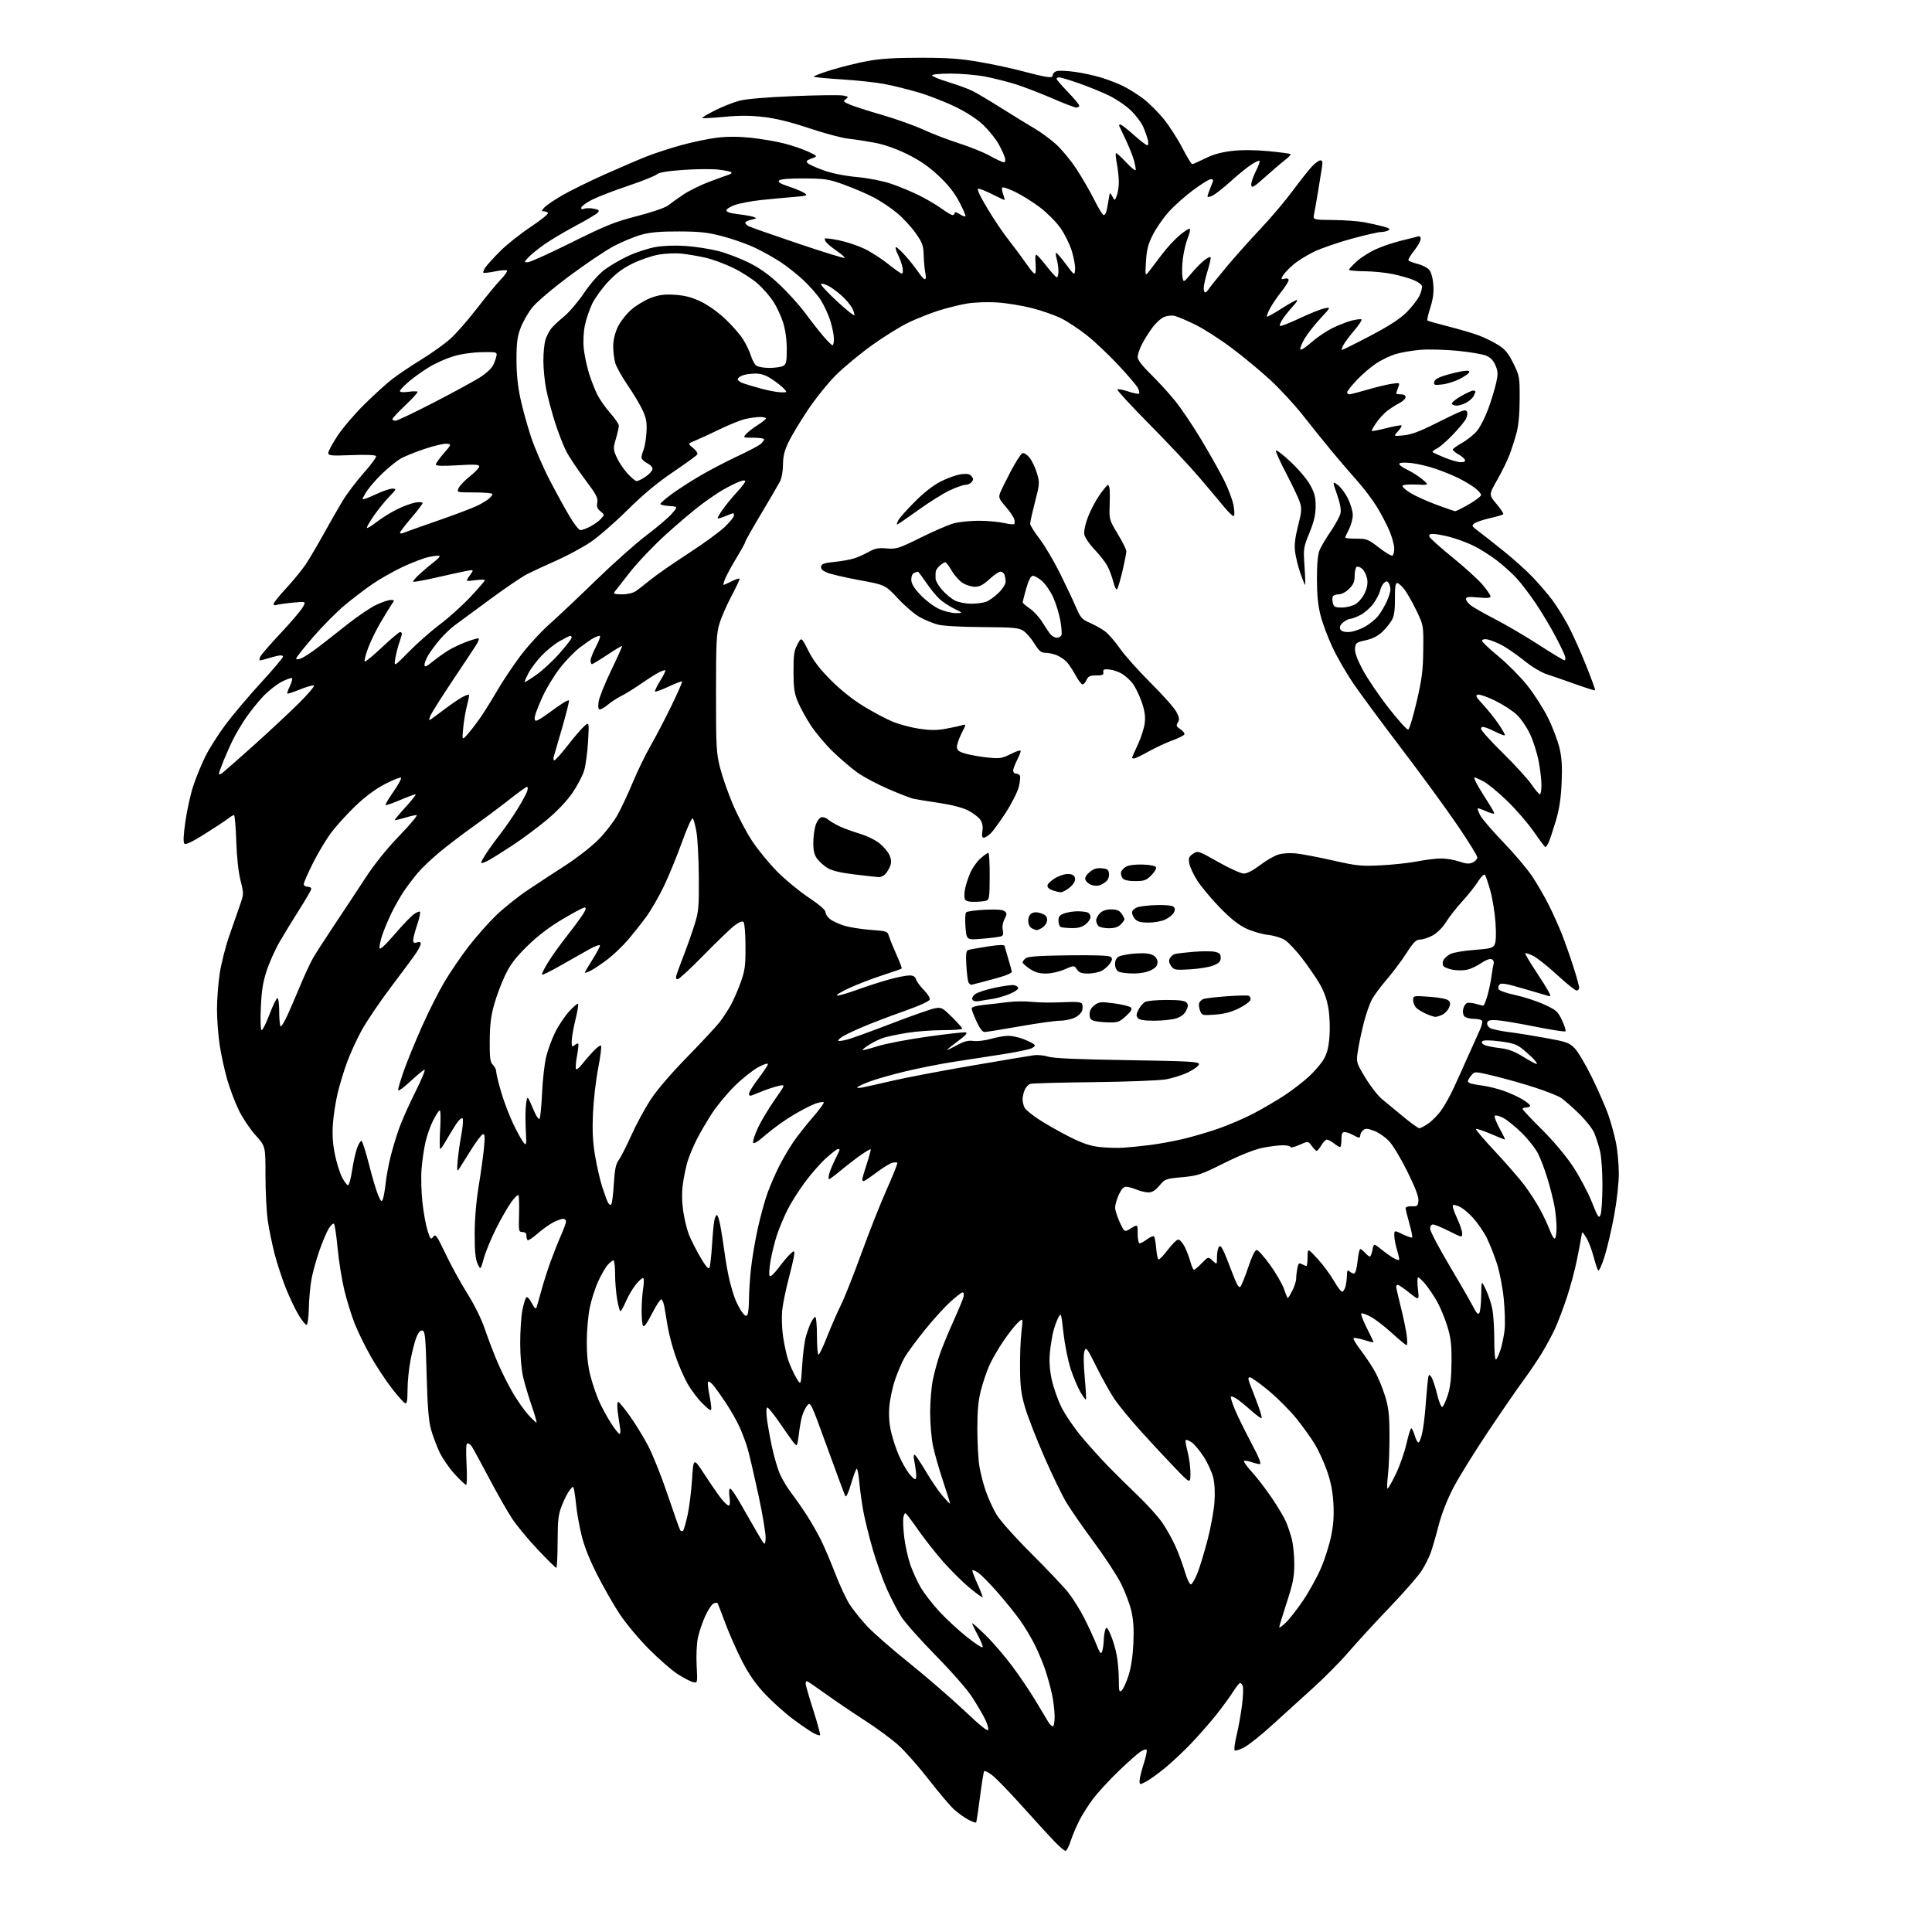 <?xml version="1.0" encoding="UTF-8" standalone="no"?>
<svg 
  version="1.1" 
  xmlns="http://www.w3.org/2000/svg" 
  xmlns:xlink="http://www.w3.org/1999/xlink" 
  xmlns:svg="http://www.w3.org/2000/svg"
  xmlns:rdf="http://www.w3.org/1999/02/22-rdf-syntax-ns#"
  xmlns:cc="http://creativecommons.org/ns#"
  xmlns:dc="http://purl.org/dc/elements/1.1/"
  viewBox="0 0 1024 1024"
  width="1024"
  height="1024"
>
<style>svg {background-color: white; }</style>"
<path stroke="none" fill="black" fill-rule="evenodd" d="M564.74,981.00C564.18,981.00 561.64,978.86 559.11,976.25C556.57,973.64 548.98,965.34 542.23,957.82C535.49,950.30 528.21,942.75 526.06,941.05C523.91,939.34 521.90,938.35 521.59,938.85C521.29,939.34 520.30,945.54 519.40,952.62C518.50,959.71 517.58,965.71 517.34,965.96C517.11,966.21 515.26,965.53 513.22,964.46C511.19,963.38 507.83,960.98 505.76,959.13C503.69,957.28 497.65,950.16 492.34,943.32C487.03,936.47 479.75,928.23 476.17,924.99C472.58,921.76 464.53,915.82 458.28,911.81C452.02,907.79 442.69,901.46 437.54,897.75C432.39,894.04 427.92,891.00 427.59,891.00C427.27,891.00 427.00,891.62 427.00,892.37C427.00,893.13 428.83,899.47 431.07,906.47C433.31,913.47 434.92,919.41 434.66,919.67C434.40,919.93 432.87,919.47 431.26,918.64C429.66,917.81 424.78,914.47 420.42,911.23C416.06,907.98 409.35,901.98 405.50,897.89C400.53,892.62 397.01,887.56 393.35,880.48C390.52,874.99 386.54,866.00 384.50,860.50C382.46,855.00 380.59,850.16 380.34,849.75C380.08,849.33 379.08,849.42 378.10,849.95C377.12,850.47 375.14,853.54 373.69,856.76C372.24,859.98 370.54,865.04 369.91,868.01C369.25,871.08 368.96,877.43 369.24,882.77C369.73,892.15 369.73,892.15 367.19,891.51C365.79,891.16 362.14,889.24 359.07,887.25C356.01,885.26 349.21,879.32 343.96,874.06C338.71,868.80 331.73,860.45 328.46,855.50C325.18,850.55 319.73,841.01 316.35,834.30C312.27,826.22 309.49,819.12 308.13,813.30C306.99,808.46 305.80,801.80 305.47,798.50C305.14,795.20 304.64,791.38 304.35,790.00C303.83,787.50 303.83,787.50 301.97,789.79C300.95,791.05 299.10,794.65 297.86,797.79C295.91,802.71 295.59,805.40 295.55,817.25C295.52,824.81 295.21,831.00 294.85,831.00C294.49,831.00 290.10,826.68 285.10,821.39C280.10,816.11 273.97,808.72 271.48,804.97C268.99,801.23 263.32,791.26 258.88,782.83C254.45,774.40 250.35,766.94 249.78,766.25C249.22,765.56 248.29,765.00 247.73,765.00C247.05,765.00 246.90,768.76 247.28,776.00C247.60,782.05 247.49,787.00 247.03,787.00C246.57,787.00 243.83,784.41 240.94,781.25C238.04,778.09 234.41,772.80 232.87,769.50C231.34,766.20 229.33,760.80 228.41,757.50C227.19,753.11 226.57,745.33 226.12,728.51C225.58,708.41 225.30,705.48 223.88,705.21C222.79,705.00 221.74,706.19 220.69,708.81C219.83,710.95 218.43,716.43 217.57,720.97C216.70,725.51 216.00,732.58 216.00,736.69C216.00,742.22 215.67,744.06 214.75,743.76C214.06,743.54 210.91,740.01 207.74,735.93C204.57,731.84 199.53,724.23 196.55,719.00C193.57,713.77 189.73,705.94 188.01,701.58C186.29,697.23 183.81,689.23 182.50,683.80C181.19,678.37 179.59,668.44 178.96,661.72C178.32,655.00 177.45,649.13 177.03,648.68C176.60,648.22 175.34,649.35 174.22,651.18C173.11,653.00 170.86,658.33 169.24,663.00C167.61,667.67 165.74,674.42 165.09,678.00C164.44,681.58 163.81,688.44 163.70,693.26C163.59,698.16 163.06,702.08 162.50,702.18C161.95,702.27 160.07,699.97 158.32,697.08C156.57,694.19 153.52,687.79 151.55,682.87C149.58,677.94 146.88,669.73 145.55,664.61C144.23,659.50 142.59,651.53 141.92,646.91C141.26,642.28 140.71,631.52 140.71,623.00C140.71,607.50 140.71,607.50 135.45,601.69C132.56,598.49 128.59,592.58 126.63,588.56C124.67,584.55 121.90,577.26 120.48,572.38C119.06,567.50 117.25,559.23 116.45,554.00C115.66,548.77 115.01,540.23 115.01,535.00C115.01,529.77 115.66,521.23 116.45,516.00C117.23,510.77 119.52,501.77 121.52,496.00C123.52,490.23 126.09,482.86 127.21,479.63C129.23,473.85 129.24,473.63 127.47,466.63C126.36,462.23 125.50,454.22 125.22,445.75C124.98,438.19 124.43,432.00 124.02,432.00C123.61,432.00 122.20,432.84 120.88,433.88C119.57,434.91 114.06,438.55 108.64,441.96C101.88,446.22 98.45,447.85 97.75,447.15C97.04,446.44 97.22,442.67 98.30,435.16C99.17,429.13 101.06,420.67 102.50,416.35C103.94,412.03 106.77,405.12 108.80,401.00C110.82,396.88 115.68,389.23 119.59,384.00C123.50,378.77 131.94,368.79 138.35,361.81C144.76,354.83 150.00,348.64 150.00,348.04C150.00,347.38 148.93,347.20 147.25,347.56C145.74,347.89 143.20,348.58 141.60,349.08C140.01,349.59 138.30,350.00 137.82,350.00C137.33,350.00 137.44,349.04 138.07,347.87C138.70,346.70 143.55,341.12 148.86,335.48C154.16,329.84 159.35,323.76 160.39,321.97C162.28,318.71 162.28,318.71 155.04,319.43C151.05,319.82 147.17,320.38 146.40,320.68C145.63,320.97 145.00,320.71 145.00,320.10C145.00,319.48 148.06,315.68 151.80,311.65C155.53,307.62 160.21,301.89 162.18,298.91C164.15,295.93 168.37,288.77 171.55,283.00C174.72,277.23 179.26,269.32 181.62,265.43C183.98,261.54 189.07,254.83 192.92,250.52C196.77,246.21 199.65,242.24 199.32,241.71C198.96,241.13 193.81,240.93 186.36,241.22C175.37,241.64 174.00,241.51 174.00,240.05C174.00,239.15 176.21,235.05 178.92,230.95C181.62,226.85 188.04,219.35 193.17,214.28C198.30,209.21 205.01,203.13 208.08,200.78C211.15,198.43 218.05,193.80 223.41,190.50C228.77,187.20 235.62,182.31 238.62,179.63C241.63,176.96 247.95,169.76 252.67,163.63C257.39,157.51 263.08,150.60 265.31,148.27C267.55,145.94 269.08,143.74 268.71,143.38C268.35,143.01 265.49,143.23 262.36,143.86C259.23,144.49 256.46,144.79 256.20,144.53C255.94,144.27 256.41,143.04 257.24,141.78C258.07,140.53 261.56,136.68 264.99,133.23C268.42,129.78 275.67,124.00 281.11,120.38C286.55,116.76 290.74,113.39 290.44,112.90C290.13,112.40 289.16,112.00 288.29,112.00C286.89,112.00 286.92,111.75 288.49,110.01C289.48,108.91 293.72,106.02 297.90,103.59C302.08,101.15 312.17,96.18 320.33,92.53C328.49,88.89 338.53,84.58 342.63,82.95C346.74,81.32 355.01,78.62 361.02,76.95C367.03,75.28 375.67,73.49 380.22,72.96C385.75,72.31 391.75,72.34 398.31,73.05C403.71,73.64 411.53,74.98 415.69,76.05C419.85,77.11 425.56,79.06 428.38,80.38C433.50,82.79 433.50,82.79 430.16,84.02C427.42,85.04 427.06,85.48 428.16,86.53C428.90,87.23 432.71,88.94 436.63,90.33C441.00,91.89 447.76,93.24 454.14,93.83C460.32,94.40 467.68,95.85 472.30,97.40C476.57,98.83 483.31,101.64 487.28,103.62C491.25,105.61 496.59,108.76 499.13,110.62C501.68,112.48 504.27,114.00 504.88,114.00C505.50,114.00 506.00,113.50 506.00,112.88C506.00,112.21 507.03,112.45 508.59,113.46C510.01,114.40 511.40,114.93 511.68,114.65C511.96,114.37 510.51,110.95 508.45,107.04C505.82,102.02 502.55,97.91 497.36,93.06C492.09,88.14 487.37,84.90 480.75,81.66C474.83,78.76 468.62,76.59 463.50,75.63C459.10,74.81 452.80,73.84 449.50,73.49C446.20,73.14 436.98,70.66 429.00,68.00C419.20,64.72 411.35,62.78 404.80,62.01C397.79,61.19 391.97,61.17 383.87,61.93C377.69,62.50 372.45,62.78 372.22,62.55C371.99,62.32 374.99,60.52 378.90,58.55C382.80,56.58 388.59,54.28 391.75,53.43C395.43,52.45 405.80,51.55 420.50,50.95C433.15,50.43 444.98,50.29 446.78,50.62C449.73,51.17 449.89,51.36 448.31,52.51C446.74,53.67 446.95,53.96 450.53,55.47C452.71,56.40 460.40,58.86 467.62,60.94C474.84,63.03 484.74,66.57 489.62,68.81C494.50,71.05 503.00,74.30 508.50,76.03C514.00,77.77 521.27,80.72 524.66,82.59C528.05,84.47 531.36,86.00 532.02,86.00C532.77,86.00 533.00,85.14 532.63,83.67C532.31,82.38 530.82,79.12 529.32,76.42C527.82,73.71 524.26,69.25 521.41,66.49C518.11,63.29 512.77,59.77 506.68,56.77C501.42,54.18 492.57,50.70 487.00,49.05C481.44,47.40 473.20,45.35 468.69,44.51C464.19,43.66 454.05,42.57 446.17,42.08C438.30,41.59 431.61,40.94 431.32,40.65C431.03,40.36 435.22,38.76 440.65,37.08C446.07,35.41 454.77,33.27 460.00,32.32C466.82,31.08 474.72,30.59 488.00,30.61C502.73,30.62 509.15,31.09 519.50,32.91C526.65,34.16 536.77,36.34 542.00,37.74C547.23,39.15 552.96,40.50 554.75,40.76C557.17,41.10 558.00,40.84 558.00,39.73C558.00,38.91 558.99,37.97 560.21,37.66C561.42,37.34 565.75,37.54 569.83,38.11C573.91,38.68 580.23,40.06 583.87,41.18C587.52,42.31 592.75,44.35 595.50,45.72C598.25,47.10 602.87,49.99 605.76,52.15C608.66,54.31 613.49,59.08 616.51,62.73C619.53,66.39 624.04,73.35 626.55,78.19C629.05,83.04 631.45,87.00 631.89,87.00C632.32,87.00 635.41,85.63 638.75,83.97C642.99,81.85 647.28,80.65 652.98,80.00C658.26,79.40 665.07,79.44 672.31,80.12C678.46,80.69 683.72,81.40 684.00,81.69C684.27,81.97 682.95,83.40 681.04,84.85C679.14,86.31 674.42,90.34 670.54,93.82C664.59,99.16 663.45,99.83 663.19,98.15C663.02,97.06 664.06,93.83 665.51,90.98C666.95,88.13 667.89,85.56 667.59,85.25C667.29,84.95 665.24,85.90 663.04,87.36C660.83,88.81 656.02,92.73 652.35,96.07C648.67,99.40 644.39,102.78 642.83,103.59C641.27,104.39 640.00,104.64 640.00,104.15C640.00,103.65 640.67,101.63 641.50,99.65C642.32,97.68 643.00,95.82 643.00,95.53C643.00,95.24 642.36,95.00 641.59,95.00C640.81,95.00 636.65,97.62 632.33,100.81C628.02,104.01 622.18,109.22 619.36,112.39C616.53,115.56 612.79,120.96 611.05,124.41C608.52,129.39 607.77,132.27 607.39,138.58C606.91,146.50 606.91,146.50 609.21,143.58C610.47,141.97 613.52,137.95 616.00,134.65C618.48,131.35 622.64,126.86 625.25,124.66C627.87,122.47 630.28,120.95 630.63,121.29C630.97,121.64 630.47,123.85 629.51,126.21C628.56,128.57 627.41,133.37 626.97,136.87C626.53,140.37 626.41,144.74 626.71,146.57C627.25,149.90 627.25,149.90 631.37,145.00C633.64,142.30 636.76,139.12 638.30,137.93C639.84,136.74 641.34,136.00 641.62,136.29C641.91,136.57 641.21,139.82 640.07,143.51C638.93,147.19 638.00,151.29 638.00,152.61C638.00,153.92 638.34,155.00 638.76,155.00C639.18,155.00 640.02,154.20 640.63,153.23C641.24,152.25 645.48,146.96 650.06,141.48C654.65,135.99 662.77,126.89 668.12,121.25C673.47,115.61 681.09,106.61 685.06,101.25C689.03,95.89 693.66,90.04 695.34,88.25C697.02,86.46 699.04,85.00 699.83,85.00C700.93,85.00 701.12,85.88 700.66,88.75C700.33,90.81 699.40,96.55 698.59,101.50C697.78,106.45 696.83,111.85 696.48,113.50C695.85,116.50 695.85,116.50 706.68,116.61C712.63,116.67 720.11,117.22 723.30,117.83C726.50,118.45 730.96,119.45 733.23,120.06C736.27,120.88 736.97,121.40 735.92,122.07C735.14,122.56 733.34,122.98 731.92,122.98C730.50,122.99 723.53,124.59 716.42,126.53C709.31,128.46 700.35,131.56 696.50,133.40C692.65,135.25 687.58,138.42 685.24,140.46C682.89,142.51 680.48,145.10 679.87,146.23C678.90,148.06 679.02,148.23 680.89,147.74C682.22,147.39 683.00,147.66 683.00,148.46C683.00,149.16 681.26,151.94 679.13,154.62C677.00,157.30 674.31,161.27 673.15,163.44C671.99,165.61 671.24,167.57 671.48,167.81C671.71,168.05 675.16,166.16 679.13,163.62C683.10,161.08 686.81,159.00 687.37,159.00C687.93,159.00 687.03,160.46 685.35,162.25C683.68,164.04 681.30,166.99 680.05,168.81C678.80,170.63 678.06,172.39 678.40,172.73C678.73,173.07 683.39,171.27 688.75,168.74C694.11,166.21 700.06,163.83 701.98,163.44C705.46,162.74 705.46,162.74 699.75,168.90C696.61,172.29 692.87,177.07 691.44,179.52C690.00,181.97 689.00,184.50 689.21,185.14C689.43,185.79 691.89,184.26 694.84,181.64C697.72,179.08 702.71,175.66 705.93,174.04C709.14,172.41 713.87,170.56 716.42,169.91C718.98,169.27 721.34,169.00 721.66,169.32C721.98,169.64 720.22,172.29 717.75,175.20C715.29,178.12 712.72,181.55 712.06,182.84C711.39,184.12 710.99,185.30 711.17,185.47C711.35,185.63 718.02,182.33 726.00,178.14C736.25,172.75 741.98,169.05 745.54,165.51C748.31,162.75 751.38,158.78 752.37,156.68C753.35,154.58 753.92,152.23 753.62,151.46C753.33,150.69 751.38,149.34 749.29,148.45C747.21,147.56 742.35,146.16 738.50,145.33C734.65,144.50 727.79,143.80 723.25,143.77C718.71,143.74 715.00,143.38 715.00,142.97C715.00,142.57 716.87,140.55 719.15,138.49C721.42,136.43 726.04,133.52 729.40,132.02C732.75,130.52 738.65,128.53 742.50,127.60C746.35,126.67 750.29,125.68 751.25,125.39C752.47,125.02 753.00,125.42 752.99,126.68C752.98,127.68 751.42,130.47 749.51,132.87C747.59,135.27 746.24,137.58 746.50,138.00C746.76,138.41 748.92,139.25 751.30,139.85C753.68,140.45 756.43,141.82 757.40,142.89C758.50,144.10 759.37,147.09 759.67,150.68C760.03,154.89 759.60,158.29 758.12,162.96C757.00,166.51 756.28,169.62 756.53,169.86C756.77,170.11 761.82,171.54 767.74,173.05C773.66,174.55 781.00,176.73 784.05,177.89C787.10,179.05 791.67,181.30 794.19,182.91C797.80,185.20 799.50,187.28 802.13,192.62C805.38,199.21 805.48,199.80 805.45,211.46C805.43,219.38 804.86,225.55 803.79,229.50C802.90,232.80 801.24,237.97 800.10,241.00C798.96,244.03 796.02,250.04 793.55,254.36C789.07,262.22 789.07,262.22 793.20,267.12C795.47,269.81 797.06,272.27 796.75,272.58C796.43,272.90 793.26,273.82 789.70,274.63C786.14,275.45 782.44,276.69 781.47,277.40C779.86,278.57 780.04,278.92 783.61,281.57C785.75,283.16 791.77,287.90 797.00,292.11C802.23,296.31 809.23,302.61 812.56,306.12C815.89,309.63 820.46,314.98 822.73,318.00C824.99,321.02 828.71,326.98 831.00,331.24C833.29,335.50 837.56,344.95 840.49,352.24C843.42,359.53 845.65,365.67 845.45,365.88C845.25,366.08 840.68,364.66 835.29,362.72C829.91,360.78 823.11,358.43 820.18,357.49C816.89,356.44 812.07,353.55 807.56,349.92C803.55,346.69 798.07,342.95 795.38,341.62C792.70,340.28 789.38,339.03 788.00,338.84C786.62,338.65 785.50,338.99 785.50,339.60C785.50,340.20 789.41,343.92 794.18,347.85C798.96,351.79 805.83,358.72 809.46,363.25C813.09,367.79 818.06,375.55 820.50,380.50C822.95,385.45 825.68,392.65 826.58,396.50C827.80,401.74 828.08,406.39 827.69,415.00C827.32,423.31 826.45,428.94 824.56,435.27C823.12,440.09 821.43,445.15 820.81,446.52C820.19,447.88 819.41,448.98 819.09,448.95C818.77,448.92 816.02,445.30 813.00,440.90C809.98,436.50 803.62,429.13 798.87,424.53C794.12,419.93 788.40,415.23 786.16,414.08C783.92,412.94 781.83,412.00 781.51,412.00C781.20,412.00 781.65,413.36 782.52,415.03C783.38,416.70 785.86,420.82 788.04,424.19C790.22,427.55 792.00,430.67 792.00,431.11C792.00,431.54 790.10,431.05 787.77,430.01C785.45,428.97 783.39,428.27 783.20,428.47C783.01,428.66 783.62,430.32 784.56,432.16C785.50,434.00 791.05,440.45 796.89,446.50C802.73,452.55 809.68,460.80 812.33,464.83C814.98,468.86 818.89,475.65 821.02,479.93C823.15,484.20 826.22,491.02 827.83,495.10C829.44,499.17 832.17,506.89 833.88,512.26C835.60,517.63 837.00,522.69 837.00,523.51C837.00,524.33 836.39,525.00 835.64,525.00C834.89,525.00 830.21,521.24 825.23,516.65C820.24,512.06 814.52,507.53 812.50,506.57C810.49,505.61 808.65,505.02 808.42,505.24C808.20,505.47 810.52,509.45 813.58,514.08C816.65,518.71 819.84,523.80 820.68,525.39C822.11,528.11 822.09,528.25 820.35,527.77C819.33,527.49 813.44,525.76 807.25,523.93C798.87,521.45 795.71,520.89 794.87,521.73C794.24,522.36 793.97,523.48 794.26,524.24C794.56,525.03 798.37,526.38 803.14,527.40C807.74,528.38 814.65,530.64 818.50,532.42C824.91,535.37 825.70,536.08 827.92,540.82C829.25,543.67 830.06,546.28 829.71,546.62C829.36,546.97 821.98,545.82 813.29,544.07C804.61,542.33 795.49,540.81 793.04,540.70C789.56,540.54 788.50,540.87 788.23,542.18C788.04,543.11 788.79,544.35 789.91,544.95C791.03,545.55 795.45,546.48 799.72,547.02C804.00,547.56 812.90,548.99 819.50,550.19C830.46,552.19 831.78,552.67 834.70,555.71C836.46,557.54 840.58,564.54 843.87,571.27C847.15,577.99 850.97,586.71 852.35,590.63C853.74,594.55 855.57,601.17 856.43,605.33C857.30,609.50 858.00,616.95 858.00,621.89C858.00,627.18 856.98,636.41 855.51,644.35C854.14,651.77 851.85,661.53 850.43,666.04C849.00,670.55 847.50,673.85 847.08,673.37C846.66,672.89 845.54,669.53 844.59,665.90C843.64,662.27 841.89,657.77 840.71,655.90C838.59,652.54 838.56,652.53 838.22,655.00C838.02,656.38 836.97,661.95 835.88,667.40C834.79,672.84 832.38,681.90 830.51,687.54C828.65,693.17 825.81,700.64 824.22,704.14C822.63,707.64 819.39,713.64 817.03,717.47C814.68,721.31 810.29,727.77 807.29,731.83C804.29,735.89 795.91,748.05 788.67,758.87C781.43,769.69 773.15,783.07 770.27,788.61C767.01,794.88 764.07,802.41 762.48,808.59C761.07,814.04 759.19,820.52 758.30,823.00C757.41,825.48 755.26,829.75 753.51,832.50C751.76,835.25 744.07,844.05 736.41,852.05C728.76,860.05 719.02,870.65 714.78,875.61C710.53,880.57 701.98,889.21 695.78,894.80C689.58,900.40 679.87,909.20 674.21,914.37C668.55,919.54 661.94,924.82 659.51,926.10C657.09,927.39 654.78,928.12 654.39,927.72C653.99,927.33 654.46,923.74 655.43,919.75C656.39,915.76 657.67,908.65 658.27,903.94C658.87,899.23 659.07,894.61 658.71,893.69C658.35,892.76 657.71,892.00 657.28,892.00C656.85,892.00 655.15,894.14 653.50,896.75C651.85,899.36 647.86,904.82 644.63,908.89C641.40,912.95 635.38,919.81 631.27,924.12C627.15,928.43 620.79,934.38 617.14,937.35C613.49,940.32 609.04,943.49 607.25,944.40C604.07,946.02 604.00,946.01 604.00,943.85C604.00,942.63 604.99,938.58 606.19,934.84C607.39,931.10 608.08,927.75 607.72,927.39C607.36,927.03 605.84,927.53 604.35,928.51C602.86,929.49 597.63,934.15 592.74,938.86C587.84,943.58 581.80,950.15 579.31,953.46C576.82,956.78 573.52,961.99 571.98,965.05C570.43,968.11 568.40,972.95 567.47,975.80C566.53,978.66 565.31,981.00 564.74,981.00zM523.80,916.78C523.98,915.88 523.13,913.20 521.93,910.83C520.72,908.45 517.72,903.35 515.24,899.50C512.70,895.54 504.36,885.99 496.00,877.50C487.89,869.25 479.66,859.98 477.70,856.91C475.74,853.83 472.34,847.31 470.14,842.41C467.95,837.51 464.57,828.04 462.63,821.37C460.70,814.70 458.46,805.70 457.65,801.37C456.84,797.04 455.86,790.02 455.47,785.76C455.08,781.51 454.44,778.23 454.04,778.47C453.64,778.72 452.29,782.38 451.03,786.61C449.58,791.49 448.48,793.79 448.01,792.90C447.60,792.13 443.29,780.54 438.43,767.14C429.72,743.13 429.57,742.82 427.81,744.99C426.83,746.20 425.59,748.83 425.05,750.84C424.51,752.86 423.77,757.09 423.40,760.25C423.03,763.41 422.50,766.00 422.22,766.00C421.95,766.00 421.11,765.21 420.36,764.25C419.61,763.29 416.44,758.79 413.32,754.25C410.20,749.71 407.22,746.00 406.70,746.00C406.15,746.00 406.05,748.36 406.46,751.75C406.84,754.91 408.06,761.75 409.17,766.94C410.28,772.13 412.20,778.65 413.44,781.44C414.68,784.22 417.42,788.74 419.52,791.48C421.62,794.22 425.23,799.39 427.54,802.98C429.85,806.57 433.20,812.40 434.99,815.95C436.77,819.50 440.23,827.60 442.67,833.95C445.11,840.30 448.62,847.79 450.46,850.59C452.30,853.39 456.40,858.48 459.58,861.91C462.75,865.34 472.81,874.13 481.93,881.44C491.04,888.76 504.12,900.07 511.00,906.57C519.67,914.79 523.59,917.90 523.80,916.78zM558.02,915.00C558.56,915.00 558.99,912.64 558.98,909.75C558.97,906.86 558.34,901.58 557.58,898.00C556.81,894.42 555.20,888.58 553.99,885.00C552.79,881.42 550.28,875.44 548.41,871.70C546.55,867.96 543.03,862.10 540.59,858.67C538.14,855.25 532.76,848.59 528.63,843.88C524.50,839.16 519.93,834.53 518.47,833.57C517.02,832.62 515.64,832.03 515.40,832.26C515.17,832.49 516.36,835.73 518.05,839.45C519.74,843.17 520.95,846.38 520.75,846.58C520.55,846.79 517.38,844.47 513.72,841.43C510.06,838.39 503.76,832.13 499.71,827.52C495.67,822.90 489.69,815.28 486.43,810.58C483.17,805.87 480.21,802.02 479.87,802.01C479.52,802.01 479.03,803.05 478.79,804.34C478.54,805.63 478.74,810.24 479.24,814.59C479.74,818.94 481.20,825.58 482.50,829.33C483.80,833.09 486.35,838.66 488.18,841.70C490.01,844.74 494.36,850.34 497.86,854.13C501.36,857.93 507.88,863.96 512.35,867.54C516.82,871.12 520.64,873.59 520.82,873.03C521.01,872.48 519.78,869.46 518.08,866.34C516.39,863.21 515.14,860.52 515.31,860.35C515.48,860.19 518.70,863.08 522.47,866.77C526.25,870.47 532.58,877.84 536.54,883.15C540.50,888.46 546.11,896.78 549.01,901.65C551.90,906.52 554.90,911.51 555.66,912.75C556.42,913.99 557.49,915.00 558.02,915.00zM594.50,896.00C595.32,895.32 596.95,891.78 598.12,888.13C599.48,883.86 600.41,877.76 600.72,871.00C601.06,863.47 600.75,858.60 599.62,853.76C598.75,850.06 596.28,843.53 594.13,839.26C591.98,834.99 585.56,825.19 579.86,817.48C574.16,809.78 567.57,800.28 565.22,796.38C562.87,792.48 557.57,781.54 553.45,772.08C549.33,762.62 544.79,750.97 543.37,746.19C541.27,739.15 540.75,735.22 540.64,725.50C540.56,718.90 540.90,710.12 541.38,706.00C542.26,698.50 542.26,698.50 539.52,701.00C538.01,702.38 534.53,706.81 531.78,710.86C529.04,714.90 525.67,720.75 524.30,723.86C522.92,726.96 520.94,732.83 519.90,736.91C518.50,742.35 518.00,747.80 518.01,757.41C518.01,764.61 518.49,773.42 519.07,777.00C519.64,780.58 521.18,786.58 522.49,790.33C523.79,794.09 526.35,799.68 528.18,802.75C530.08,805.94 537.96,814.77 546.63,823.41C554.95,831.71 563.73,840.98 566.14,844.00C568.55,847.02 572.36,853.10 574.61,857.50C576.86,861.90 579.75,868.16 581.03,871.41C582.90,876.15 583.51,876.94 584.11,875.41C584.52,874.36 584.92,871.70 585.00,869.50C585.08,867.30 585.48,864.65 585.88,863.60C586.50,862.05 587.00,862.58 588.73,866.60C589.88,869.30 591.31,874.17 591.91,877.43C592.51,880.70 593.00,886.49 593.00,890.31C593.00,896.35 593.19,897.09 594.50,896.00zM681.58,859.95C683.55,858.05 687.73,852.67 690.86,848.00C694.00,843.33 698.20,835.67 700.20,831.00C702.21,826.33 704.61,818.69 705.56,814.04C706.78,807.97 707.11,803.01 706.71,796.54C706.33,790.21 705.29,785.05 703.25,779.33C701.65,774.84 698.81,768.62 696.92,765.50C695.04,762.38 690.73,756.36 687.35,752.12C683.96,747.88 677.30,741.17 672.54,737.21C667.79,733.24 663.25,730.00 662.46,730.00C661.30,730.00 661.43,731.01 663.14,735.25C664.30,738.14 666.12,742.92 667.17,745.87C668.23,748.82 668.90,751.43 668.65,751.68C668.41,751.92 665.90,750.07 663.08,747.57C660.25,745.06 656.82,742.27 655.44,741.37C654.06,740.47 652.70,739.97 652.41,740.26C652.12,740.55 653.08,743.64 654.55,747.14C656.01,750.64 659.90,758.56 663.19,764.75C667.26,772.41 668.71,776.00 667.73,776.00C666.94,776.00 664.86,775.50 663.10,774.88C661.34,774.27 659.64,774.03 659.32,774.35C659.00,774.67 660.93,777.33 663.62,780.27C666.30,783.21 671.08,789.45 674.23,794.14C677.39,798.83 680.71,804.43 681.62,806.59C682.53,808.74 683.88,812.75 684.63,815.50C685.37,818.25 685.98,824.23 685.99,828.79C686.00,835.77 685.37,839.03 682.00,849.38C679.80,856.14 678.00,862.06 678.00,862.53C678.00,863.01 679.61,861.84 681.58,859.95zM631.28,839.74C631.91,839.53 633.43,836.88 634.65,833.85C635.87,830.82 638.26,822.98 639.97,816.42C641.68,809.86 643.34,800.86 643.67,796.41C644.05,791.33 643.81,786.39 643.04,783.16C642.36,780.32 640.07,775.33 637.96,772.07C635.85,768.80 632.96,765.36 631.53,764.43C630.11,763.49 628.72,762.95 628.44,763.22C628.17,763.49 628.64,766.35 629.48,769.57C630.31,772.79 630.98,777.91 630.96,780.96C630.92,786.50 630.92,786.50 622.62,777.87C618.05,773.12 609.94,764.40 604.60,758.48C599.26,752.57 593.06,745.03 590.81,741.72C588.57,738.42 584.25,730.72 581.22,724.62C576.19,714.48 575.64,713.74 574.80,716.02C574.22,717.56 574.27,722.84 574.92,729.94C575.49,736.23 575.78,741.55 575.57,741.77C575.35,741.98 574.04,740.21 572.65,737.83C571.27,735.45 568.97,730.03 567.55,725.79C566.14,721.55 564.40,713.00 563.69,706.79C562.43,695.64 562.39,695.54 560.85,698.50C559.99,700.15 558.80,703.52 558.20,706.00C557.59,708.48 556.81,713.42 556.46,717.00C556.03,721.36 556.34,725.96 557.40,731.00C558.26,735.12 560.59,741.79 562.57,745.82C564.56,749.84 569.48,757.04 573.51,761.82C577.54,766.59 583.92,773.65 587.69,777.50C591.45,781.35 598.52,788.33 603.40,793.00C608.27,797.67 614.03,804.10 616.18,807.27C618.34,810.44 621.41,815.95 623.01,819.52C624.61,823.08 626.86,829.17 628.02,833.06C629.27,837.27 630.59,839.97 631.28,839.74zM405.80,815.45C405.96,813.23 404.25,802.88 402.00,792.45C399.74,782.03 397.19,771.02 396.32,768.00C395.46,764.98 393.53,759.78 392.03,756.45C390.53,753.13 387.21,747.28 384.65,743.45C382.09,739.63 379.09,735.42 377.97,734.11C376.86,732.79 375.67,731.99 375.33,732.33C374.99,732.67 375.23,735.51 375.86,738.64C376.49,741.77 377.00,745.25 377.00,746.37C377.00,748.08 376.24,747.68 372.43,743.96C369.91,741.51 366.28,736.70 364.35,733.27C362.42,729.84 359.54,723.20 357.95,718.51C356.35,713.82 354.54,706.95 353.92,703.24C353.30,699.53 352.50,694.79 352.14,692.70C351.79,690.61 351.05,688.81 350.50,688.70C349.95,688.59 347.73,691.99 345.56,696.25C342.96,701.37 341.35,703.58 340.83,702.75C340.39,702.06 340.05,698.35 340.07,694.50C340.10,690.65 340.47,685.35 340.91,682.71C341.34,680.08 341.35,677.72 340.93,677.46C340.51,677.19 338.80,678.64 337.13,680.66C335.46,682.68 333.06,686.73 331.80,689.65C330.53,692.57 329.21,694.97 328.85,694.98C328.50,694.99 327.71,692.15 327.10,688.67C326.50,685.19 326.00,679.11 326.00,675.17C326.00,671.23 325.63,668.00 325.17,668.00C324.72,668.00 323.40,669.01 322.24,670.25C321.08,671.49 318.77,675.42 317.12,679.00C315.47,682.58 313.42,688.97 312.56,693.21C311.70,697.45 311.00,705.59 311.00,711.30C311.00,718.23 311.63,724.15 312.90,729.09C313.94,733.17 315.99,739.20 317.45,742.50C318.91,745.80 321.77,751.08 323.80,754.24C325.84,757.40 327.89,759.99 328.36,759.99C328.84,760.00 328.96,758.54 328.65,756.75C328.33,754.96 327.77,751.14 327.41,748.25C327.04,745.36 327.14,743.01 327.62,743.02C328.10,743.03 330.84,746.31 333.70,750.31C336.56,754.32 340.93,761.40 343.39,766.05C345.86,770.70 350.57,782.46 353.85,792.19C357.12,801.92 360.13,810.39 360.52,811.03C360.91,811.66 361.58,811.80 362.01,811.34C362.45,810.88 363.54,807.12 364.44,803.00C365.34,798.88 366.41,790.33 366.81,784.00C367.55,772.50 367.55,772.50 373.42,781.50C376.64,786.45 380.61,792.19 382.23,794.25C383.84,796.31 385.64,798.00 386.22,798.00C386.89,798.00 387.05,796.37 386.66,793.50C386.29,790.84 386.43,789.00 387.01,789.00C387.54,789.00 389.89,792.38 392.24,796.52C394.58,800.66 398.52,807.52 401.00,811.77C405.50,819.50 405.50,819.50 405.80,815.45zM503.51,797.00C503.70,797.00 502.09,791.73 499.93,785.29C497.76,778.84 495.32,770.31 494.50,766.33C493.67,762.34 493.00,754.37 493.00,748.61C493.00,742.85 493.66,735.00 494.46,731.18C495.27,727.35 496.90,721.36 498.09,717.86C499.28,714.36 502.50,706.55 505.23,700.50C507.96,694.45 510.43,688.49 510.72,687.25C511.00,686.01 510.77,685.00 510.20,685.00C509.63,685.00 506.63,687.31 503.54,690.14C500.45,692.96 494.38,699.68 490.04,705.07C485.71,710.45 481.00,716.85 479.57,719.29C478.15,721.72 475.85,727.04 474.46,731.11C473.07,735.17 471.68,741.65 471.37,745.50C470.98,750.20 471.31,754.68 472.35,759.12C473.21,762.76 475.07,768.37 476.49,771.57C477.91,774.78 480.20,778.88 481.58,780.70C482.97,782.51 484.53,784.00 485.06,784.00C485.62,784.00 485.78,782.20 485.45,779.75C485.13,777.41 484.67,774.49 484.42,773.25C484.17,772.01 484.31,771.01 484.73,771.02C485.15,771.04 487.82,774.97 490.66,779.77C493.50,784.57 497.48,790.41 499.49,792.75C501.51,795.09 503.32,797.00 503.51,797.00zM735.43,789.00C735.79,789.00 737.76,785.51 739.82,781.25C741.88,776.99 744.41,769.79 745.44,765.25C746.48,760.71 747.63,757.00 748.01,757.00C748.38,757.00 749.23,758.81 749.89,761.03C750.55,763.24 751.49,764.82 751.97,764.52C752.45,764.22 753.30,761.85 753.85,759.24C754.41,756.63 755.14,750.90 755.47,746.50C755.81,742.10 756.32,736.10 756.62,733.17C757.11,728.38 757.30,728.03 758.53,729.67C759.29,730.68 760.68,734.77 761.64,738.77C762.59,742.77 763.85,745.88 764.42,745.69C764.99,745.50 766.31,742.68 767.35,739.42C768.72,735.14 769.27,730.31 769.33,722.00C769.41,712.69 768.99,709.07 767.13,703.00C765.87,698.88 763.47,693.03 761.78,690.01C760.10,687.00 757.32,682.84 755.61,680.78C753.90,678.72 752.12,677.03 751.65,677.02C751.19,677.01 751.13,679.78 751.52,683.18C752.24,689.36 752.24,689.36 746.99,685.18C744.10,682.88 741.35,681.00 740.87,681.00C740.39,681.00 740.00,681.43 740.00,681.96C740.00,682.49 741.10,687.33 742.45,692.71C743.80,698.09 745.21,704.86 745.58,707.75C745.95,710.64 745.93,713.00 745.54,713.00C745.15,713.00 741.65,710.10 737.77,706.57C733.89,703.03 728.78,699.10 726.41,697.85C724.04,696.59 721.83,695.84 721.49,696.18C721.15,696.52 722.48,699.98 724.44,703.87C726.40,707.77 728.00,711.14 728.00,711.38C728.00,711.62 725.76,711.10 723.02,710.22C720.28,709.35 717.76,708.91 717.41,709.25C717.07,709.60 718.80,712.49 721.25,715.69C723.71,718.88 727.09,723.98 728.78,727.00C730.47,730.02 732.87,735.88 734.13,740.00C736.02,746.18 736.43,749.87 736.46,761.00C736.48,768.42 736.12,777.76 735.65,781.75C735.18,785.74 735.08,789.00 735.43,789.00zM284.33,754.00C284.64,754.00 283.55,750.12 281.90,745.38C280.26,740.64 278.20,733.78 277.33,730.13C276.38,726.14 275.74,718.93 275.72,712.00C275.71,705.67 276.22,697.82 276.85,694.55C277.49,691.27 278.42,688.18 278.92,687.68C279.47,687.13 280.63,688.30 281.83,690.63C283.21,693.28 284.00,694.03 284.36,693.00C284.65,692.17 285.81,688.11 286.94,683.96C288.06,679.81 290.30,672.84 291.89,668.46C293.49,664.08 295.97,657.86 297.40,654.63C298.83,651.39 300.00,648.13 300.00,647.38C300.00,646.62 299.31,646.00 298.46,646.00C297.61,646.00 295.25,646.85 293.21,647.90C291.17,648.94 287.42,651.63 284.88,653.86C282.34,656.10 279.98,657.65 279.63,657.30C279.29,656.95 279.00,655.84 279.00,654.83C279.00,653.64 278.27,653.00 276.92,653.00C274.94,653.00 274.85,652.55 275.11,643.53C275.26,638.32 275.11,633.78 274.77,633.43C274.43,633.09 272.72,634.77 270.98,637.16C269.23,639.55 265.65,645.77 263.02,651.00C260.39,656.23 257.44,663.35 256.46,666.83C254.69,673.17 254.69,673.17 253.14,669.83C251.99,667.37 251.58,663.23 251.59,654.00C251.60,646.06 252.38,636.76 253.74,628.50C254.91,621.35 256.17,612.18 256.55,608.13C257.10,602.14 256.97,600.84 255.86,601.20C255.11,601.44 252.14,605.43 249.27,610.07C246.39,614.71 243.57,619.17 243.00,620.00C242.27,621.06 242.15,619.60 242.58,615.00C242.92,611.42 243.82,605.14 244.59,601.04C245.36,596.94 245.61,593.21 245.15,592.75C244.70,592.30 243.19,593.63 241.81,595.71C240.42,597.80 238.08,601.64 236.60,604.25C235.12,606.86 233.64,609.00 233.31,609.00C232.97,609.00 232.97,604.26 233.29,598.47C233.67,591.82 233.54,588.17 232.93,588.55C232.40,588.87 230.84,591.36 229.47,594.06C228.10,596.77 226.32,601.80 225.53,605.24C224.73,608.68 223.79,615.10 223.44,619.50C223.08,623.90 223.30,632.00 223.92,637.50C224.53,643.00 225.77,649.71 226.66,652.42C228.13,656.92 228.39,657.18 229.62,655.51C230.83,653.84 231.46,654.72 236.16,664.58C239.01,670.59 244.19,680.02 247.67,685.55C251.45,691.56 255.17,699.08 256.92,704.27C258.54,709.04 261.53,716.90 263.57,721.72C265.61,726.55 269.30,733.93 271.76,738.13C274.23,742.33 277.94,747.62 280.01,749.88C282.08,752.15 284.02,754.00 284.33,754.00zM425.15,723.97C425.51,718.17 426.34,711.42 426.99,708.97C427.65,706.51 428.87,703.04 429.70,701.25C430.54,699.46 431.63,698.00 432.11,698.00C432.60,698.00 433.00,702.50 433.00,708.00C433.00,713.50 433.37,718.00 433.83,718.00C434.29,718.00 436.38,713.61 438.48,708.25C440.59,702.89 443.85,695.40 445.74,691.61C447.62,687.82 452.53,675.45 456.64,664.11C460.75,652.77 466.81,637.48 470.11,630.13C473.40,622.78 475.87,616.53 475.59,616.26C475.32,615.98 474.06,616.03 472.80,616.36C471.53,616.70 467.81,619.00 464.52,621.48C461.23,623.97 458.19,626.00 457.77,626.00C457.35,626.00 457.00,625.61 457.00,625.13C457.00,624.65 458.08,620.94 459.41,616.88C460.74,612.82 461.67,609.34 461.48,609.15C461.29,608.96 459.07,610.23 456.54,611.97C454.00,613.72 449.27,617.36 446.01,620.07C442.75,622.78 439.79,625.00 439.44,625.00C439.08,625.00 439.09,623.76 439.47,622.25C439.85,620.74 441.25,617.33 442.58,614.67C443.91,612.01 445.00,609.65 445.00,609.42C445.00,609.19 444.60,609.00 444.11,609.00C443.62,609.00 440.84,611.14 437.92,613.75C435.01,616.36 429.97,622.09 426.72,626.47C423.47,630.85 419.30,637.42 417.46,641.08C415.62,644.73 413.14,650.60 411.95,654.11C410.75,657.62 409.18,663.88 408.45,668.00C407.72,672.12 407.50,675.88 407.96,676.35C408.42,676.81 410.58,674.79 412.76,671.85C414.95,668.91 417.69,665.64 418.87,664.60C420.90,662.78 421.00,662.78 421.00,664.51C421.00,665.51 419.69,671.32 418.09,677.42C416.49,683.51 414.91,691.22 414.57,694.54C414.23,697.86 414.42,703.94 414.99,708.04C415.57,712.14 416.76,717.75 417.65,720.50C418.54,723.25 420.45,727.52 421.89,730.00C424.50,734.50 424.50,734.50 425.15,723.97zM792.92,720.55C793.43,720.23 794.52,717.84 795.35,715.24C796.17,712.63 797.13,707.99 797.47,704.92C797.82,701.85 797.61,694.42 797.02,688.42C796.40,682.16 794.82,674.08 793.33,669.50C791.89,665.10 789.47,659.01 787.95,655.96C786.43,652.91 783.17,648.19 780.71,645.46C778.26,642.73 774.84,639.98 773.12,639.34C770.62,638.40 770.00,638.43 770.00,639.49C770.00,640.21 771.12,643.21 772.49,646.15C773.86,649.09 774.98,652.52 774.99,653.76C775.00,655.99 774.90,655.97 768.02,652.51C764.19,650.58 760.36,649.00 759.52,649.00C758.60,649.00 758.00,649.90 758.00,651.28C758.00,652.53 762.54,661.19 768.09,670.53C773.64,679.86 779.31,689.71 780.69,692.40C782.57,696.08 783.41,696.96 784.08,695.90C784.57,695.13 785.01,690.90 785.07,686.50C785.17,678.50 785.17,678.50 787.58,683.60C788.91,686.40 790.45,691.08 791.00,693.98C791.55,696.89 792.00,704.19 792.00,710.20C792.00,716.62 792.38,720.88 792.92,720.55zM396.12,696.84C396.59,696.10 396.98,692.44 396.98,688.71C396.99,684.98 397.47,677.55 398.06,672.21C398.64,666.87 400.25,657.34 401.65,651.04C403.05,644.74 405.33,636.41 406.72,632.54C408.11,628.67 410.83,622.35 412.76,618.50C414.69,614.65 418.09,608.82 420.32,605.53C422.55,602.25 427.25,596.26 430.78,592.21C434.31,588.17 436.91,584.58 436.57,584.24C436.23,583.90 434.27,584.21 432.22,584.93C430.18,585.65 424.96,588.33 420.64,590.87C416.32,593.42 409.80,598.09 406.14,601.25C401.39,605.37 399.41,606.57 399.17,605.47C398.99,604.63 400.18,601.08 401.81,597.60C403.44,594.11 407.37,587.55 410.55,583.01C416.33,574.77 416.33,574.77 412.91,575.50C411.04,575.91 407.48,577.02 405.00,577.99C402.52,578.95 399.71,580.07 398.75,580.48C397.52,581.00 397.00,580.75 397.00,579.67C397.00,578.82 399.25,575.18 402.00,571.60C404.75,568.01 407.00,564.58 407.00,563.97C407.00,563.37 404.67,564.14 401.81,565.69C398.96,567.23 393.42,571.65 389.50,575.50C385.57,579.35 380.19,585.82 377.52,589.87C374.86,593.93 371.17,600.23 369.32,603.87C367.48,607.52 365.29,612.75 364.45,615.50C363.62,618.25 362.51,623.53 361.98,627.23C361.33,631.73 361.37,636.49 362.08,641.63C362.67,645.85 364.04,651.55 365.12,654.31C366.21,657.06 368.93,662.46 371.18,666.30C374.01,671.15 375.48,672.86 376.00,671.90C376.40,671.13 377.02,665.77 377.38,660.00C377.73,654.23 378.29,648.26 378.63,646.75C378.96,645.24 379.57,644.00 379.99,644.00C380.40,644.00 381.23,646.59 381.82,649.75C382.42,652.91 383.42,659.33 384.05,664.00C384.68,668.67 385.84,675.20 386.64,678.50C387.44,681.80 388.77,686.27 389.61,688.44C390.45,690.61 392.07,693.69 393.20,695.28C394.78,697.50 395.47,697.87 396.12,696.84zM682.56,688.00C682.78,688.00 683.87,686.22 684.98,684.04C686.09,681.86 687.00,678.99 687.00,677.66C687.00,676.34 687.28,673.86 687.62,672.15C688.14,669.54 688.52,669.21 690.05,670.03C691.05,670.56 692.12,671.00 692.43,671.00C692.75,671.00 693.02,668.86 693.05,666.25C693.09,661.50 693.09,661.50 698.30,667.15C701.16,670.25 705.08,675.53 707.00,678.88C708.92,682.23 710.94,684.84 711.47,684.66C712.01,684.49 712.75,683.26 713.12,681.93C713.50,680.59 713.85,677.95 713.90,676.05C713.98,673.37 714.27,672.87 715.20,673.80C715.86,674.46 716.95,675.00 717.62,675.00C718.38,675.00 719.10,672.57 719.54,668.50C719.92,664.92 720.56,662.00 720.96,662.00C721.36,662.00 722.50,662.90 723.50,664.00C724.50,665.10 725.64,666.00 726.04,666.00C726.45,666.00 727.08,664.41 727.44,662.47C728.10,658.95 728.10,658.95 732.30,662.34C734.61,664.21 737.55,666.28 738.84,666.95C740.12,667.62 741.34,667.99 741.55,667.78C741.76,667.58 741.27,665.22 740.46,662.54C739.66,659.87 739.00,656.41 739.00,654.85C739.00,652.03 739.00,652.03 743.48,654.20C745.94,655.40 748.18,656.15 748.46,655.87C748.74,655.60 748.07,652.25 746.98,648.44C745.89,644.63 745.00,640.99 745.00,640.36C745.00,639.69 746.38,639.27 748.25,639.35C751.17,639.49 751.53,639.20 751.80,636.48C752.00,634.39 750.25,629.71 746.11,621.30C742.82,614.61 738.49,607.34 736.50,605.13C734.50,602.92 730.88,600.36 728.45,599.43C724.87,598.06 723.73,597.98 722.51,598.99C721.68,599.68 721.00,600.86 721.00,601.62C721.00,602.38 720.66,602.98 720.25,602.96C719.84,602.95 718.38,602.29 717.00,601.50C715.62,600.71 713.71,600.05 712.75,600.04C711.37,600.01 711.00,600.84 711.00,604.00C711.00,606.20 710.66,607.99 710.25,607.98C709.84,607.97 708.38,607.08 707.00,606.00C705.62,604.92 703.96,604.03 703.31,604.02C702.65,604.01 701.32,605.35 700.34,607.00C699.37,608.65 698.25,610.00 697.87,610.00C697.48,610.00 696.31,608.82 695.26,607.38C693.35,604.75 693.35,604.75 688.67,606.82C686.10,607.96 684.00,608.46 684.00,607.94C684.00,607.42 682.09,607.01 679.75,607.02C677.41,607.03 672.46,607.68 668.73,608.47C664.63,609.34 656.77,612.50 648.73,616.51C636.48,622.63 634.82,623.19 626.53,623.94C617.87,624.73 617.48,624.88 614.54,628.38C612.39,630.94 610.69,632.00 608.72,632.00C607.19,632.00 604.32,631.33 602.35,630.50C600.37,629.67 597.89,629.00 596.83,629.00C595.53,629.00 594.27,630.39 592.97,633.25C591.91,635.59 591.04,638.62 591.03,640.00C591.03,641.38 592.14,644.90 593.50,647.84C595.99,653.17 595.99,653.17 599.49,651.00C603.00,648.84 603.00,648.84 603.00,653.92C603.00,656.77 603.46,659.00 604.04,659.00C604.61,659.00 606.41,658.02 608.03,656.82C609.65,655.62 611.28,654.95 611.66,655.32C612.03,655.70 612.54,658.49 612.79,661.52C613.04,664.55 613.59,667.25 614.01,667.51C614.43,667.77 616.64,665.51 618.92,662.49C621.20,659.47 623.72,657.00 624.51,657.00C625.31,657.00 626.82,658.69 627.88,660.76C628.93,662.82 630.31,666.42 630.93,668.76C631.56,671.09 632.42,673.00 632.84,673.00C633.26,673.00 635.13,671.43 636.99,669.51C640.38,666.01 640.38,666.01 642.69,668.18C645.00,670.35 645.00,670.35 645.02,666.42C645.02,664.27 645.43,661.87 645.91,661.10C646.60,660.02 647.13,660.36 648.26,662.60C649.07,664.20 651.20,669.46 653.01,674.30C655.40,680.68 656.60,682.80 657.40,682.01C658.01,681.41 659.89,676.77 661.58,671.71C663.51,665.96 665.19,662.50 666.07,662.50C666.83,662.50 670.05,666.10 673.21,670.50C676.38,674.90 679.68,680.64 680.56,683.25C681.44,685.86 682.34,688.00 682.56,688.00zM824.13,656.42C824.61,656.12 825.00,653.52 825.00,650.62C825.00,647.73 824.52,642.70 823.93,639.43C823.34,636.17 821.71,629.67 820.30,625.00C818.90,620.33 816.62,614.26 815.25,611.53C813.87,608.79 809.99,603.84 806.62,600.52C803.25,597.20 798.83,593.60 796.79,592.53C794.75,591.46 792.73,590.94 792.30,591.37C791.87,591.80 792.99,594.82 794.80,598.08C796.60,601.33 797.88,604.00 797.64,604.00C797.40,604.00 793.97,602.62 790.00,600.93C786.04,599.25 782.57,598.10 782.28,598.39C781.99,598.67 786.57,604.05 792.46,610.34C798.34,616.63 805.33,624.66 807.99,628.20C810.66,631.74 814.39,637.53 816.30,641.06C818.21,644.60 820.55,649.63 821.51,652.23C822.47,654.83 823.65,656.72 824.13,656.42zM848.31,643.88C848.84,642.57 849.29,635.65 849.32,628.50C849.34,620.93 848.80,613.20 848.03,610.00C847.30,606.98 845.91,602.67 844.96,600.42C844.00,598.18 840.30,593.52 836.73,590.07C833.16,586.62 828.95,582.94 827.37,581.89C825.79,580.84 819.59,578.38 813.59,576.43C807.59,574.48 797.93,571.74 792.13,570.34C781.58,567.80 781.58,567.80 779.79,570.01C778.81,571.23 778.00,572.59 778.00,573.04C778.00,573.50 778.79,574.08 779.75,574.35C780.71,574.61 783.65,575.12 786.29,575.48C788.92,575.84 793.61,577.01 796.71,578.07C799.81,579.14 804.29,581.15 806.67,582.55C809.05,583.94 811.00,585.52 811.00,586.04C811.00,586.57 810.10,587.00 809.00,587.00C807.90,587.00 807.00,587.34 807.00,587.76C807.00,588.18 811.54,593.02 817.09,598.51C823.11,604.47 829.74,612.34 833.53,618.00C837.01,623.23 841.55,631.72 843.61,636.88C846.97,645.29 847.46,646.01 848.31,643.88zM323.90,638.56C324.34,638.29 324.97,633.46 325.32,627.82C325.80,619.83 326.38,616.97 327.93,614.88C329.03,613.40 332.01,607.53 334.57,601.84C337.12,596.15 341.70,587.67 344.74,583.00C348.21,577.67 355.57,569.09 364.45,560.00C372.25,552.02 379.98,543.70 381.63,541.50C383.28,539.30 385.79,535.48 387.19,533.00C388.60,530.52 390.97,525.12 392.46,521.00C394.85,514.40 395.16,512.08 395.13,501.60C395.11,495.04 394.65,489.25 394.09,488.69C393.43,488.03 391.83,488.65 389.30,490.56C387.21,492.14 379.88,499.19 373.00,506.22C366.12,513.25 359.91,519.00 359.18,519.00C358.28,519.00 358.08,518.29 358.55,516.75C358.93,515.51 360.72,510.68 362.52,506.00C364.33,501.32 366.86,494.12 368.15,490.00C370.27,483.25 370.49,480.76 370.39,465.00C370.32,455.38 369.77,444.61 369.16,441.08C368.55,437.55 367.66,434.26 367.18,433.78C366.68,433.28 364.25,438.61 361.52,446.20C358.89,453.52 354.60,464.00 351.98,469.50C349.36,475.00 345.07,482.43 342.46,486.00C339.84,489.57 335.45,495.11 332.70,498.30C329.96,501.49 325.19,506.04 322.11,508.41C319.02,510.77 315.04,513.46 313.25,514.38C311.46,515.30 310.00,515.80 310.00,515.50C310.00,515.20 311.80,512.10 314.00,508.62C316.20,505.13 318.00,501.77 318.00,501.13C318.00,500.50 315.41,501.42 312.25,503.18C309.09,504.94 302.28,508.79 297.13,511.74C291.98,514.68 287.54,516.88 287.27,516.61C287.00,516.34 288.38,513.50 290.32,510.31C292.27,507.11 296.93,500.59 300.68,495.82C304.43,491.04 308.31,485.76 309.31,484.07C310.63,481.82 310.77,481.00 309.82,481.00C309.11,481.00 303.81,483.81 298.04,487.25C291.01,491.44 284.86,496.14 279.41,501.50C273.11,507.69 270.46,511.20 267.69,517.00C265.73,521.12 263.11,528.10 261.88,532.50C260.22,538.45 259.62,543.33 259.57,551.56C259.51,560.83 259.78,562.92 261.25,564.39C262.21,565.35 263.00,566.96 263.00,567.96C263.00,568.96 264.15,573.76 265.57,578.63C266.98,583.50 269.85,591.09 271.95,595.49C274.04,599.90 276.52,604.40 277.45,605.50C279.05,607.40 279.11,607.04 278.66,598.50C278.39,593.55 278.48,587.48 278.84,585.01C279.50,580.52 279.50,580.52 282.40,587.36C284.28,591.77 285.56,593.72 286.03,592.85C286.42,592.11 287.01,585.88 287.33,579.00C287.65,572.12 288.62,563.60 289.49,560.05C290.36,556.51 292.49,550.72 294.23,547.18C295.97,543.65 299.29,538.68 301.60,536.13C303.91,533.58 306.06,531.75 306.37,532.05C306.68,532.35 306.05,536.17 304.98,540.55C303.90,544.92 303.02,550.02 303.01,551.87C303.00,554.78 303.21,555.07 304.52,553.98C305.36,553.28 306.25,552.92 306.50,553.17C306.75,553.41 306.43,556.40 305.80,559.80C305.17,563.20 304.95,566.28 305.31,566.64C305.67,567.01 306.98,566.00 308.22,564.40C309.46,562.81 312.13,559.70 314.16,557.51C316.19,555.31 318.16,553.83 318.54,554.21C318.93,554.60 318.25,559.99 317.04,566.21C315.83,572.42 314.59,583.14 314.29,590.03C313.88,599.29 314.17,605.17 315.40,612.53C316.32,618.01 318.01,625.42 319.17,629.00C320.32,632.58 321.68,636.30 322.18,637.28C322.69,638.26 323.46,638.83 323.90,638.56zM202.95,635.50C203.37,634.40 204.03,630.58 204.42,627.00C204.81,623.42 206.00,617.01 207.08,612.75C208.16,608.49 210.21,601.74 211.65,597.75C213.08,593.76 216.90,585.21 220.14,578.75C223.37,572.29 225.58,567.00 225.04,567.00C224.51,567.00 221.13,569.75 217.54,573.11C213.65,576.75 211.00,578.61 211.00,577.69C211.00,576.85 212.40,572.19 214.11,567.34C215.82,562.50 220.09,552.07 223.60,544.17C227.10,536.27 232.53,525.53 235.65,520.28C238.78,515.04 244.51,506.65 248.38,501.63C252.25,496.61 258.73,489.28 262.77,485.35C266.80,481.42 274.47,475.28 279.80,471.71C285.14,468.14 294.22,462.19 299.98,458.48C305.75,454.77 313.44,448.76 317.06,445.12C320.69,441.48 325.28,435.57 327.27,432.00C329.25,428.43 332.95,420.55 335.47,414.50C338.00,408.45 342.28,399.65 344.99,394.95C347.69,390.25 352.61,380.82 355.92,374.00C359.23,367.18 361.74,361.41 361.52,361.18C361.29,360.95 358.08,362.18 354.40,363.90C350.72,365.62 347.47,366.81 347.19,366.53C346.92,366.25 348.13,363.71 349.88,360.88C351.64,358.06 352.88,355.54 352.63,355.30C352.39,355.05 350.81,355.56 349.14,356.43C347.46,357.30 343.25,359.97 339.79,362.38C336.33,364.78 331.65,367.69 329.38,368.83C327.12,369.97 323.90,372.05 322.24,373.45C320.57,374.85 318.65,376.00 317.97,376.00C317.11,376.00 316.90,374.80 317.27,371.99C317.57,369.78 320.56,362.29 323.92,355.34C327.28,348.39 329.89,342.56 329.72,342.39C329.55,342.21 326.05,344.31 321.95,347.03C317.85,349.76 314.16,352.00 313.75,352.00C313.34,352.00 313.00,351.15 313.00,350.10C313.00,349.06 314.33,345.68 315.95,342.60C317.57,339.52 318.44,337.00 317.88,337.00C317.32,337.00 315.89,337.51 314.68,338.13C313.48,338.74 310.15,341.04 307.28,343.22C304.41,345.41 299.59,350.42 296.58,354.36C293.56,358.29 289.56,364.89 287.68,369.01C285.80,373.13 283.97,377.74 283.61,379.25C283.18,381.06 283.36,382.00 284.14,382.00C284.79,382.00 287.61,380.30 290.41,378.22C293.21,376.14 296.78,373.63 298.34,372.64C299.90,371.65 301.35,371.02 301.58,371.24C301.80,371.46 300.25,377.69 298.15,385.07C296.04,392.46 293.99,399.51 293.59,400.75C293.19,402.00 293.28,403.00 293.81,403.00C294.33,403.00 297.46,399.51 300.77,395.25C304.08,390.99 308.02,386.38 309.53,385.00C312.28,382.50 312.28,382.50 311.69,393.00C311.36,398.77 310.42,405.73 309.59,408.46C308.75,411.18 305.98,416.48 303.41,420.23C300.56,424.40 295.35,429.90 289.98,434.41C285.15,438.46 276.77,444.69 271.35,448.25C265.93,451.81 260.04,455.47 258.25,456.39C256.46,457.30 255.00,457.68 255.00,457.22C255.00,456.77 256.33,454.39 257.95,451.95C259.57,449.50 262.90,444.93 265.35,441.78C267.81,438.64 271.83,432.79 274.30,428.78C276.77,424.78 279.09,420.49 279.46,419.25C279.83,418.01 279.77,417.01 279.32,417.02C278.87,417.02 274.66,420.06 269.97,423.77C265.28,427.47 256.73,433.85 250.97,437.95C245.21,442.05 237.05,448.27 232.84,451.78C228.62,455.29 223.42,460.27 221.27,462.83C219.13,465.40 215.91,469.65 214.12,472.28C212.33,474.91 209.38,480.09 207.57,483.78C205.76,487.48 203.50,492.86 202.56,495.74C201.62,498.62 200.99,501.68 201.17,502.54C201.39,503.55 204.14,501.04 209.00,495.38C213.12,490.58 217.73,485.75 219.23,484.65C220.74,483.54 222.25,482.92 222.59,483.26C222.94,483.61 222.27,486.70 221.11,490.14C219.95,493.58 219.00,497.23 219.00,498.26C219.00,499.68 219.49,499.98 221.00,499.50C222.32,499.08 223.00,499.32 223.00,500.20C223.00,500.93 221.85,503.22 220.45,505.28C219.05,507.35 213.06,515.44 207.14,523.27C201.22,531.11 194.24,541.42 191.64,546.19C189.03,550.97 185.55,558.60 183.89,563.14C182.23,567.69 180.02,574.98 178.98,579.34C177.93,583.71 176.80,590.93 176.47,595.39C176.04,600.97 176.34,605.98 177.42,611.45C178.28,615.82 180.00,621.41 181.24,623.87C182.48,626.33 183.94,628.28 184.48,628.20C185.02,628.13 185.99,624.56 186.63,620.28C187.28,616.00 188.46,610.70 189.25,608.50C190.05,606.30 191.10,604.59 191.59,604.69C192.07,604.80 193.87,610.42 195.58,617.19C197.30,623.96 199.48,631.30 200.44,633.50C201.97,637.00 202.29,637.25 202.95,635.50zM595.50,608.30C598.80,608.09 605.10,607.45 609.50,606.89C613.90,606.34 621.55,604.95 626.50,603.81C631.45,602.67 640.00,600.19 645.50,598.29C651.00,596.39 659.55,592.72 664.50,590.12C669.45,587.52 676.79,583.22 680.82,580.56C684.84,577.91 690.59,573.48 693.60,570.73C696.61,567.98 700.19,563.83 701.56,561.49C703.39,558.36 704.20,555.18 704.65,549.36C705.00,544.78 704.76,538.48 704.06,534.34C703.25,529.54 701.70,525.26 699.32,521.24C697.38,517.96 693.24,511.96 690.13,507.91C687.02,503.87 683.01,499.58 681.23,498.38C679.34,497.10 675.53,495.91 672.06,495.51C668.79,495.13 663.51,493.57 660.31,492.04C656.28,490.11 652.01,486.69 646.39,480.88C641.93,476.27 636.61,469.88 634.56,466.68C632.52,463.48 630.61,459.36 630.31,457.53C629.86,454.73 630.19,453.92 632.37,452.50C634.93,450.82 635.11,450.88 645.73,456.90C651.70,460.28 657.71,463.00 659.24,463.00C660.96,463.00 664.17,461.34 667.75,458.61C670.91,456.19 675.25,453.66 677.40,452.98C679.74,452.24 683.55,451.98 686.95,452.34C690.05,452.66 698.87,454.34 706.55,456.08C719.27,458.95 721.51,459.17 732.00,458.64C738.33,458.32 747.03,457.37 751.34,456.53C755.65,455.69 761.31,455.00 763.91,455.00C766.51,455.00 770.79,455.73 773.41,456.62C777.09,457.88 778.72,458.00 780.58,457.14C781.91,456.54 783.00,455.32 783.00,454.43C783.00,453.54 778.19,445.77 772.31,437.16C766.44,428.55 753.07,410.25 742.60,396.50C732.14,382.75 720.67,367.23 717.12,362.00C713.57,356.77 708.67,348.27 706.25,343.09C703.82,337.92 700.97,330.31 699.92,326.18C698.56,320.85 698.00,315.24 698.00,306.81C698.00,298.83 698.46,293.82 699.42,291.55C700.20,289.68 702.86,285.20 705.34,281.58C707.81,277.96 710.13,273.69 710.48,272.08C710.91,270.15 710.29,266.76 708.66,262.08C706.20,255.01 706.20,255.01 709.02,257.01C710.56,258.11 712.99,261.35 714.41,264.20C715.84,267.06 717.00,271.01 717.00,272.98C717.00,274.96 716.10,278.34 715.00,280.50C713.90,282.66 713.00,284.67 713.00,284.96C713.00,285.26 715.65,285.50 718.88,285.50C724.39,285.50 725.17,285.81 730.93,290.28C734.31,292.91 737.52,294.80 738.04,294.47C738.57,294.15 738.99,292.45 738.98,290.69C738.96,288.94 737.89,284.91 736.58,281.73C735.28,278.56 732.31,272.82 729.98,268.97C727.66,265.13 722.83,258.72 719.26,254.74C715.68,250.76 709.55,243.61 705.63,238.86C701.71,234.12 694.90,225.66 690.50,220.06C686.10,214.47 678.34,206.06 673.25,201.37C668.17,196.68 658.95,189.05 652.77,184.41C646.59,179.78 637.92,174.22 633.52,172.07C629.11,169.92 624.25,167.85 622.73,167.47C621.16,167.07 618.67,167.31 616.98,168.01C615.33,168.69 612.47,171.33 610.62,173.87C608.77,176.42 606.29,180.39 605.13,182.71C603.96,185.03 603.00,187.96 603.00,189.24C603.00,190.79 605.35,193.86 610.12,198.53C614.03,202.36 619.84,208.74 623.02,212.70C626.21,216.66 632.41,225.89 636.79,233.20C641.18,240.52 646.59,250.13 648.81,254.57C651.03,259.01 653.27,264.99 653.79,267.85C654.31,270.71 654.39,273.26 653.96,273.52C653.54,273.79 651.24,271.64 648.87,268.75C646.49,265.86 640.53,258.77 635.62,253.00C630.70,247.22 618.79,234.53 609.14,224.79C599.49,215.04 591.88,206.79 592.23,206.43C592.58,206.08 595.18,206.56 598.00,207.50C600.82,208.44 603.40,208.93 603.73,208.60C604.06,208.27 603.73,206.87 603.00,205.50C602.26,204.13 597.58,198.65 592.58,193.32C587.59,187.99 580.18,181.00 576.12,177.77C572.06,174.54 566.02,170.53 562.70,168.85C559.37,167.17 552.35,164.69 547.08,163.33C541.81,161.98 533.42,160.61 528.44,160.30C523.22,159.97 516.44,160.23 512.44,160.90C508.62,161.55 501.90,163.22 497.50,164.61C493.10,166.00 485.90,168.86 481.49,170.98C477.09,173.09 468.31,178.55 461.99,183.10C455.67,187.65 447.10,194.77 442.93,198.93C438.77,203.10 432.07,211.45 428.04,217.50C424.00,223.55 419.42,231.20 417.85,234.50C415.74,238.96 415.00,241.99 415.00,246.30C415.00,249.64 414.33,253.40 413.41,255.17C412.54,256.86 408.04,264.58 403.41,272.32C398.79,280.07 395.00,286.77 395.00,287.22C395.00,287.67 392.94,291.42 390.43,295.56C387.92,299.70 385.21,304.65 384.42,306.55C383.62,308.45 383.22,310.00 383.53,310.00C383.83,310.00 385.86,309.09 388.04,307.98C390.22,306.87 392.00,306.37 392.00,306.87C392.00,307.37 390.01,311.54 387.58,316.14C385.15,320.74 382.33,327.20 381.33,330.50C379.73,335.76 379.50,340.33 379.50,367.50C379.50,396.09 379.67,399.16 381.68,407.05C382.88,411.75 385.96,420.53 388.53,426.55C391.09,432.57 395.67,441.24 398.69,445.81C401.72,450.37 407.64,457.60 411.85,461.87C416.06,466.14 423.55,472.33 428.50,475.63C434.20,479.43 437.50,482.28 437.51,483.41C437.51,484.39 438.57,486.04 439.86,487.08C441.14,488.13 444.52,489.71 447.35,490.59C450.18,491.48 456.51,492.50 461.42,492.85C470.24,493.49 470.35,493.53 471.27,496.50C471.79,498.15 473.58,502.54 475.26,506.26C476.94,509.98 478.13,513.18 477.90,513.38C477.68,513.57 473.00,515.20 467.50,516.99C462.00,518.79 454.12,521.82 450.00,523.74C445.88,525.65 443.00,527.41 443.60,527.65C444.21,527.88 448.96,526.53 454.15,524.65C459.35,522.77 467.07,520.28 471.31,519.12C475.55,517.95 480.34,517.00 481.94,517.00C484.05,517.00 485.05,517.60 485.55,519.15C485.92,520.33 487.78,522.84 489.67,524.74C491.56,526.63 492.97,528.86 492.81,529.70C492.61,530.66 487.53,532.99 479.00,536.00C471.57,538.63 461.74,542.38 457.15,544.34C452.56,546.30 447.69,548.63 446.32,549.53C444.95,550.43 444.05,551.38 444.31,551.65C444.58,551.91 446.76,551.61 449.15,550.97C451.54,550.34 462.05,546.52 472.50,542.50C482.95,538.47 493.23,534.86 495.34,534.46C499.00,533.78 499.43,533.99 504.59,539.09C507.57,542.03 510.00,544.78 510.00,545.22C510.00,545.65 505.39,546.00 499.75,546.00C494.11,546.01 485.45,546.67 480.50,547.47C475.55,548.27 469.93,549.47 468.00,550.13C466.07,550.79 462.77,552.42 460.66,553.74C458.54,555.06 456.99,556.32 457.20,556.53C457.41,556.74 461.01,555.83 465.19,554.50C469.38,553.17 481.18,550.91 491.41,549.47C501.65,548.03 510.81,547.01 511.76,547.20C513.01,547.45 511.89,548.73 507.75,551.80C504.59,554.15 502.00,556.23 502.00,556.44C502.00,556.65 504.30,555.56 507.12,554.02C511.03,551.89 513.13,551.34 515.98,551.72C518.03,552.00 522.21,551.50 525.26,550.61C528.31,549.73 532.42,549.00 534.38,549.00C536.35,549.00 539.88,549.75 542.23,550.66C544.58,551.57 547.10,552.78 547.82,553.34C548.87,554.15 548.66,554.62 546.82,555.58C545.54,556.25 538.20,557.76 530.50,558.92C522.80,560.09 511.10,561.90 504.50,562.94C497.90,563.98 486.88,566.18 480.00,567.82C473.12,569.47 464.80,571.82 461.50,573.03C458.20,574.25 455.06,575.65 454.53,576.14C453.96,576.67 454.97,576.78 457.03,576.39C458.94,576.04 466.12,574.43 473.00,572.82C479.88,571.21 498.77,567.61 515.00,564.82C531.23,562.03 546.12,559.54 548.09,559.28C550.07,559.03 553.45,559.38 555.59,560.06C558.27,560.92 571.47,561.50 597.50,561.90C630.35,562.42 635.50,562.70 635.50,564.00C635.50,564.83 633.02,566.72 630.00,568.22C626.98,569.71 621.58,571.45 618.00,572.07C614.42,572.70 597.18,573.37 579.68,573.56C562.18,573.75 547.06,574.16 546.08,574.47C545.10,574.78 543.79,576.18 543.15,577.57C542.52,578.96 542.00,581.23 542.00,582.61C542.00,584.00 542.48,586.03 543.07,587.13C543.66,588.23 547.21,591.12 550.97,593.55C554.73,595.98 561.91,600.04 566.92,602.57C573.71,605.99 577.77,607.36 582.77,607.93C586.47,608.35 592.20,608.52 595.50,608.30zM752.29,598.00C752.89,598.00 755.04,596.86 757.05,595.46C759.07,594.07 762.14,590.94 763.88,588.52C765.62,586.09 768.57,580.82 770.43,576.80C772.28,572.79 775.70,565.23 778.01,560.00C780.33,554.77 783.11,548.60 784.19,546.28C785.27,543.95 785.87,541.59 785.52,541.03C785.17,540.46 783.16,540.00 781.06,540.00C778.96,540.00 776.72,539.37 776.08,538.60C775.43,537.81 775.19,536.07 775.55,534.67C775.90,533.28 776.79,531.91 777.53,531.63C778.28,531.34 780.37,531.53 782.19,532.05C784.00,532.57 785.80,533.00 786.17,533.00C786.55,533.00 787.53,530.64 788.36,527.75C789.18,524.86 790.15,520.25 790.51,517.50C790.87,514.75 791.39,511.71 791.65,510.75C791.94,509.72 791.48,508.74 790.54,508.38C789.62,508.02 787.30,508.91 785.04,510.47C782.89,511.96 779.56,513.54 777.64,513.97C775.71,514.40 772.26,514.41 769.95,513.99C767.64,513.57 765.39,512.64 764.95,511.92C764.50,511.20 764.57,509.80 765.10,508.81C765.63,507.83 767.28,506.39 768.78,505.62C770.28,504.85 775.90,503.89 781.28,503.49C789.73,502.86 791.21,502.48 792.17,500.69C792.89,499.34 793.06,495.34 792.66,489.19C792.32,484.00 791.09,476.33 789.92,472.13C788.76,467.93 787.44,464.11 786.99,463.64C786.54,463.16 784.95,464.73 783.45,467.14C781.96,469.54 778.21,474.26 775.12,477.63C772.03,481.00 768.15,485.94 766.50,488.61C764.73,491.48 761.86,494.39 759.50,495.72C757.30,496.95 754.28,497.97 752.80,497.98C750.55,498.00 749.31,499.21 745.41,505.25C742.84,509.24 738.08,515.57 734.84,519.33C731.61,523.09 728.07,527.89 727.00,530.01C725.92,532.12 724.16,537.15 723.09,541.18C722.02,545.20 720.59,551.75 719.92,555.72C718.69,562.94 718.69,562.94 723.60,571.11C726.29,575.60 730.30,580.76 732.50,582.57C734.70,584.39 739.80,588.60 743.84,591.93C747.88,595.27 751.68,598.00 752.29,598.00zM814.42,563.95C814.93,563.98 814.26,562.83 812.92,561.40C811.59,559.97 808.85,557.49 806.83,555.88C803.86,553.52 801.61,552.77 794.93,551.93C789.69,551.27 786.35,551.25 785.74,551.86C785.13,552.47 785.46,553.17 786.64,553.79C787.66,554.33 791.30,555.09 794.73,555.48C799.41,556.01 802.51,557.15 807.23,560.05C810.68,562.17 813.92,563.93 814.42,563.95zM521.82,546.99C520.75,547.00 519.22,544.97 517.57,541.38C516.16,538.29 515.00,535.20 515.00,534.52C515.00,533.75 517.31,533.05 521.25,532.64C524.69,532.29 530.42,531.62 534.00,531.16C537.58,530.69 543.42,530.63 547.00,531.01C550.58,531.39 557.82,531.48 563.11,531.21C569.93,530.87 572.93,531.07 573.45,531.92C573.86,532.58 573.93,534.16 573.60,535.44C573.27,536.78 571.57,538.45 569.61,539.38C567.73,540.27 564.23,541.00 561.82,541.00C559.41,541.00 549.80,542.34 540.47,543.99C531.14,545.63 522.75,546.98 521.82,546.99zM138.70,546.00C139.23,546.00 141.11,542.17 142.89,537.50C144.66,532.83 146.54,529.00 147.06,529.00C147.58,529.00 148.00,532.38 148.00,536.50C148.00,540.62 148.37,544.00 148.82,544.00C149.27,544.00 150.82,541.41 152.28,538.25C153.74,535.09 156.80,528.00 159.08,522.50C161.37,517.00 164.39,510.48 165.80,508.00C167.21,505.52 172.27,497.65 177.05,490.50C181.83,483.35 189.22,472.16 193.47,465.64C198.57,457.84 204.82,450.06 211.74,442.89C217.53,436.90 221.60,432.00 220.79,432.00C219.98,432.00 217.13,432.66 214.46,433.46C211.78,434.27 209.46,434.79 209.29,434.62C209.12,434.45 211.72,431.32 215.08,427.66C218.43,424.00 220.73,421.00 220.19,421.00C219.65,421.00 215.97,422.38 212.00,424.07C208.04,425.75 204.60,426.93 204.35,426.68C204.10,426.44 206.00,423.23 208.57,419.57C211.13,415.90 212.92,412.59 212.55,412.22C212.18,411.84 208.42,413.32 204.19,415.49C199.16,418.09 193.78,422.05 188.61,426.97C184.27,431.11 178.50,437.42 175.79,440.99C173.08,444.56 168.64,451.91 165.93,457.33C163.22,462.75 161.00,467.82 161.00,468.59C161.00,469.37 161.90,470.00 163.00,470.00C164.10,470.00 165.00,470.48 165.00,471.06C165.00,471.64 162.22,476.48 158.83,481.81C155.44,487.14 150.70,494.88 148.31,499.00C145.91,503.12 142.77,510.10 141.34,514.50C139.34,520.62 138.61,525.26 138.24,534.25C137.95,541.36 138.13,546.00 138.70,546.00zM587.76,541.90C584.87,541.85 581.38,541.49 580.00,541.11C578.08,540.57 577.50,539.75 577.50,537.56C577.50,535.65 578.37,534.07 580.14,532.75C582.55,530.95 583.44,530.87 590.51,531.81C594.76,532.38 598.75,533.36 599.37,533.99C600.21,534.84 599.55,536.01 596.76,538.56C593.45,541.61 592.44,541.99 587.76,541.90zM611.76,541.00C606.47,541.00 603.89,540.58 603.06,539.57C602.14,538.46 602.22,537.47 603.45,535.10C604.31,533.43 605.89,531.60 606.94,531.03C608.00,530.46 613.12,530.00 618.31,530.00C625.27,530.00 628.07,530.38 628.94,531.43C629.86,532.54 629.79,533.50 628.63,535.75C627.62,537.70 625.85,539.03 623.20,539.82C621.04,540.47 615.89,541.00 611.76,541.00zM760.70,538.96C760.04,538.94 757.94,538.24 756.03,537.42C754.12,536.59 751.76,535.19 750.78,534.30C749.80,533.41 749.00,531.57 749.00,530.20C749.00,527.70 749.00,527.70 757.68,528.32C762.97,528.69 766.89,529.46 767.73,530.30C768.82,531.39 768.86,532.20 767.94,534.23C767.30,535.63 765.68,537.28 764.34,537.89C763.00,538.50 761.36,538.98 760.70,538.96zM644.00,537.77C637.23,538.25 637.03,538.20 636.05,535.64C635.51,534.20 635.30,532.37 635.61,531.59C635.91,530.80 636.91,529.86 637.83,529.49C638.75,529.13 644.23,528.49 650.00,528.06C655.77,527.63 661.08,527.50 661.80,527.77C662.51,528.03 662.96,528.98 662.80,529.88C662.63,530.77 659.90,532.80 656.73,534.39C652.64,536.43 648.93,537.42 644.00,537.77zM518.85,530.61C517.32,530.90 515.87,530.60 515.44,529.90C514.99,529.17 515.53,527.99 516.78,526.98C517.93,526.05 522.63,524.49 527.23,523.53C531.83,522.56 536.43,521.94 537.46,522.14C538.49,522.34 539.50,523.00 539.70,523.61C539.91,524.22 537.92,525.64 535.29,526.75C532.65,527.87 528.48,529.08 526.00,529.45C523.52,529.81 520.31,530.33 518.85,530.61zM514.81,521.95C514.43,521.98 513.79,521.46 513.38,520.81C512.98,520.16 512.44,516.11 512.20,511.83C511.85,505.80 512.06,503.92 513.12,503.54C513.88,503.27 518.48,502.44 523.34,501.68C529.61,500.72 532.26,500.64 532.45,501.41C532.60,502.01 533.45,504.98 534.35,508.00C535.26,511.02 536.11,514.12 536.25,514.87C536.42,515.82 533.30,517.10 526.00,519.07C520.23,520.62 515.19,521.92 514.81,521.95zM554.30,516.00C550.77,516.00 548.45,515.31 545.73,513.46C543.68,512.07 542.00,510.55 542.00,510.09C542.00,509.62 542.71,508.65 543.59,507.93C544.77,506.95 550.62,506.54 566.28,506.34C580.03,506.16 587.82,506.44 588.65,507.13C589.67,507.97 589.61,508.67 588.31,510.64C587.43,512.00 585.44,513.75 583.90,514.55C582.36,515.35 579.11,516.00 576.67,516.00C573.22,516.00 571.92,515.51 570.79,513.81C569.33,511.61 569.33,511.61 564.23,513.81C561.32,515.06 557.06,516.00 554.30,516.00zM600.50,515.97C597.20,515.95 593.71,515.48 592.75,514.92C591.72,514.32 591.00,512.71 591.00,510.99C591.00,509.07 591.70,507.69 593.05,506.97C594.18,506.37 598.12,505.65 601.80,505.38C606.32,505.05 609.31,505.33 611.00,506.23C612.63,507.10 613.50,508.42 613.50,510.03C613.50,511.85 612.58,512.96 610.00,514.25C607.80,515.34 604.26,515.99 600.50,515.97zM630.90,513.76C622.79,514.23 622.20,514.13 620.70,511.98C619.56,510.36 619.37,509.17 620.05,507.91C620.57,506.94 621.79,505.91 622.75,505.64C623.71,505.37 628.18,504.84 632.67,504.47C637.16,504.11 642.23,504.11 643.92,504.48C646.35,505.02 647.00,505.68 647.00,507.63C647.00,509.54 646.15,510.46 643.25,511.68C641.19,512.55 635.63,513.48 630.90,513.76zM520.40,497.56C512.29,498.23 512.29,498.23 511.73,491.37C511.41,487.59 511.57,484.08 512.07,483.56C512.57,483.04 517.04,482.42 521.99,482.19C528.19,481.89 531.46,482.14 532.47,482.98C533.77,484.05 533.76,484.56 532.41,487.17C531.47,488.99 531.11,491.25 531.50,492.99C531.98,495.20 531.72,495.95 530.31,496.36C529.31,496.65 524.85,497.20 520.40,497.56zM549.53,492.97C548.96,492.95 547.71,492.48 546.75,491.92C545.72,491.32 545.00,489.71 545.00,487.99C545.00,486.14 545.70,484.70 546.90,484.05C548.20,483.36 549.78,483.38 551.90,484.12C554.18,484.91 555.00,485.82 555.00,487.54C555.00,488.83 554.00,490.59 552.78,491.44C551.56,492.30 550.09,492.99 549.53,492.97zM568.12,491.92C565.58,491.88 562.94,491.62 562.25,491.34C561.56,491.06 561.00,489.56 561.00,488.01C561.00,485.75 561.62,484.98 564.15,484.10C565.88,483.49 568.99,483.00 571.07,483.00C573.14,483.00 575.55,483.27 576.42,483.61C577.29,483.94 578.00,485.03 578.00,486.03C578.00,487.04 576.81,488.79 575.37,489.93C573.51,491.38 571.36,491.98 568.12,491.92zM587.70,492.00C585.34,492.00 582.86,491.46 582.20,490.80C581.54,490.14 581.00,488.79 581.00,487.80C581.00,486.81 581.90,485.10 583.00,484.00C584.32,482.68 586.33,482.00 588.94,482.00C591.88,482.00 593.28,482.56 594.44,484.22C595.30,485.44 596.00,486.79 596.00,487.22C596.00,487.65 595.10,488.90 594.00,490.00C592.62,491.38 590.67,492.00 587.70,492.00zM608.75,489.00C604.75,489.00 602.87,488.52 601.65,487.17C600.74,486.17 600.00,484.58 600.00,483.65C600.00,482.71 601.21,481.49 602.70,480.92C604.18,480.36 608.88,479.81 613.14,479.70C617.87,479.58 621.33,479.94 622.03,480.64C622.86,481.46 622.89,482.34 622.13,483.76C621.55,484.85 619.52,486.47 617.63,487.37C615.74,488.27 611.75,489.00 608.75,489.00zM516.22,477.99C513.32,478.00 511.75,477.51 511.36,476.49C511.04,475.66 511.09,473.30 511.48,471.24C511.86,469.18 513.09,465.36 514.21,462.74C515.33,460.13 517.79,456.64 519.66,454.99C521.54,453.35 523.42,452.00 523.84,452.00C524.27,452.00 524.59,457.60 524.56,464.44C524.50,476.01 524.36,476.93 522.50,477.43C521.40,477.73 518.57,477.98 516.22,477.99zM562.17,472.92C561.25,472.88 559.24,472.38 557.70,471.82C555.93,471.18 555.01,470.20 555.20,469.18C555.38,468.28 557.31,466.53 559.51,465.27C561.79,463.96 564.79,463.09 566.50,463.24C568.69,463.43 569.58,464.07 569.80,465.62C570.00,467.00 569.02,468.65 566.98,470.37C565.25,471.82 563.09,472.96 562.17,472.92zM582.50,469.31C581.40,469.61 579.48,469.45 578.23,468.95C576.98,468.45 575.67,467.29 575.31,466.37C574.88,465.24 575.59,463.89 577.45,462.29C579.51,460.52 581.18,459.97 583.87,460.20C586.92,460.45 587.55,460.91 587.80,463.05C587.97,464.56 587.36,466.25 586.30,467.18C585.31,468.05 583.60,469.01 582.50,469.31zM601.70,467.00C598.15,467.00 595.82,466.49 595.04,465.55C594.38,464.75 593.99,463.30 594.18,462.32C594.36,461.35 595.64,459.97 597.01,459.27C598.47,458.51 602.15,458.09 605.92,458.24C609.96,458.40 612.49,458.96 612.75,459.75C612.98,460.43 611.81,462.34 610.16,464.00C607.55,466.60 606.43,467.00 601.70,467.00zM465.60,464.88C464.44,464.81 458.65,464.17 452.73,463.45C445.23,462.54 440.92,461.49 438.50,460.00C436.59,458.82 434.13,456.58 433.02,455.03C431.52,452.92 431.02,450.69 431.08,446.35C431.12,443.13 431.72,438.93 432.41,437.00C433.11,435.07 434.46,433.35 435.41,433.16C436.37,432.98 437.90,433.49 438.82,434.30C439.75,435.10 442.30,436.66 444.50,437.74C446.70,438.83 451.65,440.66 455.50,441.82C459.55,443.04 464.13,445.28 466.37,447.14C468.50,448.90 470.82,451.71 471.52,453.38C472.41,455.50 472.50,457.18 471.83,458.95C471.30,460.35 470.15,462.28 469.28,463.25C468.40,464.21 466.75,464.95 465.60,464.88zM521.37,444.00C520.51,444.00 520.30,442.94 520.69,440.52C521.07,438.18 520.72,436.22 519.61,434.53C518.70,433.15 515.79,430.92 513.14,429.57C510.09,428.02 504.33,426.54 497.41,425.52C491.41,424.63 485.38,423.64 484.00,423.33C482.62,423.02 476.77,420.74 471.00,418.27C465.23,415.79 457.80,411.86 454.50,409.51C451.20,407.17 445.25,402.08 441.28,398.21C437.31,394.33 432.04,388.03 429.57,384.21C427.10,380.39 424.07,374.85 422.84,371.88C421.02,367.50 420.59,364.55 420.57,356.00C420.54,347.18 420.87,344.87 422.65,341.54C424.76,337.58 424.76,337.58 428.45,344.90C431.09,350.15 434.46,354.56 440.32,360.45C445.44,365.59 451.94,370.77 457.68,374.30C462.73,377.39 469.71,381.09 473.18,382.52C476.66,383.94 482.99,385.63 487.25,386.26C493.09,387.12 496.54,387.12 501.25,386.26C504.69,385.62 508.55,384.80 509.84,384.41C512.18,383.72 512.18,383.72 509.53,388.94C508.07,391.82 507.02,395.11 507.19,396.27C507.43,397.88 508.69,398.68 512.50,399.65C515.25,400.35 520.45,401.22 524.06,401.57C529.90,402.15 531.20,401.93 535.81,399.59C538.67,398.15 541.00,397.44 541.00,398.02C541.00,398.60 540.10,400.84 539.00,403.00C537.90,405.16 537.00,407.61 537.00,408.46C537.00,409.31 537.65,410.00 538.44,410.00C539.23,410.00 540.17,410.47 540.53,411.05C540.89,411.62 540.65,414.28 540.01,416.94C539.37,419.61 536.26,425.80 533.08,430.71C529.91,435.62 526.26,440.61 524.97,441.82C523.68,443.02 522.06,444.00 521.37,444.00zM816.17,421.00C816.62,421.00 817.00,418.79 817.00,416.09C817.00,413.39 816.33,407.69 815.52,403.42C814.70,399.16 812.66,392.73 810.98,389.14C809.30,385.56 806.16,380.94 804.00,378.88C801.83,376.82 796.73,373.49 792.65,371.47C788.57,369.46 784.39,367.97 783.36,368.17C781.80,368.48 782.23,369.32 786.10,373.52C788.63,376.26 792.36,380.93 794.37,383.89C796.39,386.86 797.85,389.48 797.62,389.71C797.39,389.95 795.46,389.27 793.35,388.20C791.23,387.13 788.49,385.94 787.25,385.56C785.63,385.06 785.00,385.27 785.00,386.32C785.00,387.13 790.19,392.89 796.54,399.12C802.89,405.36 809.71,412.84 811.71,415.73C813.70,418.63 815.71,421.00 816.17,421.00zM118.28,409.32C119.54,408.32 126.85,401.88 134.53,395.00C142.21,388.12 152.78,378.28 158.00,373.12C163.22,367.96 166.98,363.55 166.35,363.32C165.72,363.09 162.38,364.05 158.93,365.45C155.48,366.85 152.49,367.83 152.29,367.62C152.08,367.42 152.69,365.62 153.64,363.64C154.58,361.65 155.10,359.76 154.78,359.45C154.46,359.13 152.02,359.97 149.35,361.32C146.68,362.68 142.22,366.19 139.44,369.14C136.66,372.09 132.56,377.20 130.33,380.50C128.10,383.80 125.14,388.75 123.75,391.50C122.36,394.25 120.04,399.39 118.61,402.92C117.17,406.46 116.00,409.75 116.00,410.24C116.00,410.74 117.03,410.32 118.28,409.32zM601.09,402.00C600.49,402.00 600.00,401.83 600.00,401.61C600.00,401.40 601.42,398.19 603.16,394.47C604.90,390.76 606.53,385.52 606.79,382.84C607.12,379.37 606.61,376.18 605.01,371.74C603.78,368.31 601.71,364.08 600.41,362.34C599.11,360.61 596.57,358.29 594.77,357.18C592.97,356.08 589.92,355.03 588.00,354.85C585.13,354.58 584.55,354.83 584.79,356.26C585.03,357.68 584.33,358.00 581.02,358.00C577.65,358.00 576.76,358.43 575.81,360.53C575.17,361.92 574.17,362.90 573.58,362.71C572.98,362.52 571.37,360.30 569.99,357.77C568.61,355.25 566.58,352.18 565.49,350.95C564.39,349.73 562.05,348.11 560.28,347.36C558.51,346.61 555.77,346.00 554.18,346.00C551.81,346.00 550.76,345.13 548.24,341.08C546.56,338.38 543.93,335.34 542.39,334.33C539.94,332.73 537.20,332.48 520.54,332.37C509.18,332.30 499.69,331.75 497.00,331.03C494.52,330.36 490.32,328.64 487.65,327.19C484.98,325.75 479.74,321.30 476.00,317.29C469.20,310.01 469.20,310.01 455.52,307.49C447.99,306.10 440.26,304.30 438.34,303.50C435.91,302.48 434.95,301.50 435.19,300.27C435.45,298.87 436.93,298.36 442.24,297.83C445.93,297.47 450.65,296.62 452.73,295.95C454.80,295.28 458.30,293.71 460.50,292.47C463.72,290.65 465.57,290.30 470.00,290.67C475.15,291.10 476.30,290.73 488.00,284.94C494.88,281.53 502.75,278.13 505.50,277.38C508.25,276.63 514.18,276.02 518.67,276.01C523.17,276.01 529.13,276.53 531.92,277.17C534.71,277.81 537.26,278.07 537.59,277.75C537.91,277.42 537.88,276.20 537.52,275.05C537.15,273.89 535.10,270.92 532.96,268.45C529.48,264.44 529.18,263.66 530.10,261.23C530.67,259.73 533.24,254.51 535.81,249.63C538.38,244.74 541.12,240.51 541.90,240.21C542.72,239.89 544.32,240.90 545.68,242.58C546.98,244.19 548.74,247.88 549.60,250.78C551.10,255.85 551.06,256.45 548.58,266.07C547.16,271.57 546.00,276.75 546.00,277.58C546.00,278.40 548.23,281.98 550.96,285.54C553.69,289.10 558.55,297.30 561.76,303.76C564.97,310.22 568.81,318.34 570.29,321.80C572.72,327.48 573.46,328.31 577.74,330.17C580.36,331.31 583.95,333.32 585.72,334.65C587.49,335.97 591.06,340.08 593.64,343.78C596.23,347.47 603.56,355.68 609.93,362.00C616.29,368.33 622.39,375.20 623.48,377.26C625.09,380.31 625.24,381.38 624.28,382.93C623.27,384.55 623.46,385.07 625.61,386.48C626.99,387.39 627.96,388.61 627.77,389.19C627.58,389.77 624.71,391.23 621.41,392.43C618.11,393.62 612.43,396.27 608.79,398.30C605.15,400.34 601.69,402.00 601.09,402.00zM247.98,389.00C249.68,387.07 252.77,383.02 254.85,380.00C256.92,376.98 260.84,370.68 263.55,366.00C266.26,361.32 271.67,353.21 275.57,347.97C279.47,342.73 286.44,335.08 291.06,330.97C295.68,326.86 306.90,316.27 315.98,307.44C325.07,298.61 337.02,287.98 342.54,283.81C348.06,279.65 354.11,274.51 355.98,272.38C359.39,268.50 359.39,268.50 354.70,268.20C352.11,268.03 350.00,267.54 350.00,267.11C350.00,266.69 352.59,264.41 355.75,262.06C358.91,259.71 365.63,255.36 370.67,252.39C375.71,249.41 384.71,244.70 390.66,241.92C396.62,239.14 402.28,236.15 403.24,235.28C404.21,234.41 405.00,233.31 405.00,232.85C405.00,232.38 402.46,232.00 399.35,232.00C393.74,232.00 393.71,231.98 395.51,229.99C396.52,228.88 399.28,226.74 401.67,225.24C404.05,223.73 406.00,222.16 406.00,221.75C406.00,221.34 404.54,221.01 402.75,221.02C400.96,221.04 397.49,221.51 395.03,222.08C392.58,222.64 386.50,225.08 381.53,227.50C376.56,229.91 370.70,232.62 368.50,233.51C364.50,235.14 364.50,235.14 367.38,237.46C368.96,238.74 369.95,240.26 369.59,240.86C369.22,241.45 363.43,245.66 356.71,250.21C348.27,255.93 340.81,262.15 332.54,270.35C325.96,276.88 317.18,284.51 313.04,287.31C308.89,290.11 300.77,294.49 295.00,297.05C289.23,299.61 282.24,302.85 279.48,304.25C276.72,305.65 267.94,311.60 259.98,317.46C252.02,323.32 243.59,329.52 241.25,331.24C238.91,332.96 235.24,336.45 233.10,339.00C230.96,341.54 228.26,345.17 227.11,347.06C225.95,348.95 225.01,351.32 225.00,352.32C225.00,353.82 225.74,353.54 229.25,350.70C231.59,348.81 235.30,346.15 237.50,344.79C239.70,343.43 244.15,341.33 247.38,340.12C250.62,338.92 253.48,338.15 253.75,338.42C254.02,338.69 253.40,340.25 252.37,341.88C251.34,343.52 245.74,351.98 239.91,360.68C234.09,369.38 228.80,377.77 228.15,379.31C227.29,381.39 227.28,381.94 228.13,381.42C228.76,381.03 232.16,378.53 235.70,375.85C239.23,373.18 243.48,370.28 245.15,369.42C246.82,368.56 248.35,368.02 248.56,368.22C248.76,368.43 248.30,370.97 247.54,373.87C246.77,376.77 245.86,382.15 245.51,385.82C244.88,392.50 244.88,392.50 247.98,389.00zM746.37,386.71C746.99,386.50 749.01,379.85 750.85,371.92C753.66,359.85 754.23,355.38 754.35,344.50C754.50,331.50 754.50,331.50 750.80,323.74C748.76,319.48 745.89,314.42 744.43,312.49C742.96,310.57 741.20,309.00 740.52,309.00C739.62,309.00 739.30,311.30 739.35,317.25C739.40,323.09 738.95,326.38 737.80,328.50C736.90,330.15 734.61,333.00 732.70,334.83C730.32,337.12 727.56,338.53 723.87,339.35C718.90,340.45 718.48,340.77 718.20,343.63C717.99,345.78 719.22,349.25 722.20,354.87C724.56,359.35 730.71,368.43 735.87,375.05C741.02,381.67 745.74,386.92 746.37,386.71zM284.12,357.78C287.49,355.43 293.11,350.22 296.62,346.22C300.13,342.21 303.00,338.50 303.00,337.97C303.00,337.44 302.66,337.00 302.25,337.01C301.84,337.01 299.25,338.31 296.50,339.89C293.75,341.47 289.40,345.00 286.84,347.74C284.28,350.47 281.24,354.56 280.09,356.82C278.94,359.07 278.00,361.18 278.00,361.49C278.00,361.81 280.75,360.14 284.12,357.78zM216.82,345.33C221.25,340.83 228.66,334.31 233.30,330.83C237.93,327.35 245.16,320.84 249.36,316.36C253.56,311.88 257.00,307.90 257.00,307.52C257.00,307.13 254.68,307.13 251.85,307.52C246.70,308.23 246.70,308.23 248.97,305.05C251.23,301.87 251.23,301.87 247.37,302.58C245.24,302.98 238.10,304.54 231.50,306.05C224.90,307.56 219.28,308.59 219.01,308.32C218.73,308.06 220.31,306.19 222.52,304.17C224.72,302.15 228.09,299.31 230.01,297.85C231.93,296.40 233.27,294.97 232.99,294.68C232.71,294.38 230.23,294.60 227.49,295.17C224.74,295.73 218.45,298.11 213.50,300.44C208.55,302.78 201.35,306.85 197.50,309.49C193.65,312.13 187.02,317.18 182.77,320.72C178.51,324.25 170.98,331.85 166.02,337.59C161.06,343.33 157.00,348.46 157.00,348.99C157.00,349.60 157.95,349.59 159.59,348.97C161.01,348.43 164.95,345.86 168.34,343.27C171.73,340.68 178.84,335.11 184.15,330.90C189.46,326.68 196.30,322.06 199.34,320.62C202.38,319.18 205.86,318.00 207.06,318.00C209.13,318.00 209.16,318.12 207.65,320.25C206.78,321.49 204.08,325.88 201.66,330.00C199.24,334.12 196.24,340.32 194.99,343.77C193.74,347.22 192.97,350.31 193.29,350.62C193.60,350.94 197.73,347.55 202.46,343.10C207.19,338.64 211.49,335.00 212.03,335.00C212.56,335.00 213.00,335.39 213.00,335.87C213.00,336.36 212.38,338.50 211.63,340.64C210.87,342.78 209.92,346.55 209.52,349.01C208.78,353.50 208.78,353.50 216.82,345.33zM829.23,350.00C829.73,350.00 829.83,348.99 829.47,347.75C829.10,346.51 826.77,341.68 824.29,337.00C821.81,332.32 817.27,324.74 814.20,320.14C811.13,315.55 806.59,309.53 804.11,306.78C801.63,304.02 796.67,299.55 793.08,296.83C789.49,294.11 783.85,290.60 780.53,289.03C777.21,287.45 771.74,285.45 768.36,284.58C764.98,283.71 761.05,283.00 759.64,283.00C757.76,283.00 757.22,283.41 757.64,284.49C757.95,285.31 763.45,290.24 769.85,295.43C776.26,300.62 783.41,307.12 785.75,309.87C788.09,312.62 790.00,315.42 790.00,316.08C790.00,316.96 788.25,317.13 783.50,316.68C778.33,316.20 777.00,316.36 777.00,317.47C777.00,318.23 778.15,319.76 779.55,320.86C780.95,321.96 786.69,325.22 792.30,328.10C797.91,330.97 808.31,337.08 815.41,341.66C822.51,346.25 828.73,350.00 829.23,350.00zM560.19,338.00C561.22,338.00 562.30,337.38 562.60,336.61C562.89,335.85 562.62,332.36 561.99,328.86C561.36,325.36 559.69,319.90 558.28,316.72C556.86,313.55 554.15,309.58 552.25,307.92C550.36,306.25 548.11,305.03 547.25,305.20C546.29,305.38 545.02,307.96 543.89,312.00C542.89,315.57 542.05,318.83 542.04,319.24C542.02,319.64 543.69,321.09 545.75,322.47C547.81,323.84 550.82,327.11 552.42,329.73C554.03,332.35 556.01,335.29 556.83,336.25C557.64,337.21 559.15,338.00 560.19,338.00zM714.58,335.00C716.64,335.00 720.36,333.84 723.12,332.34C725.81,330.88 729.15,328.18 730.55,326.35C731.95,324.51 733.96,321.10 735.02,318.76C736.09,316.42 736.96,313.60 736.96,312.50C736.97,311.40 736.56,309.85 736.06,309.06C735.33,307.90 734.86,307.87 733.64,308.88C732.81,309.57 731.84,311.43 731.50,313.01C731.15,314.59 729.55,317.70 727.95,319.91C726.34,322.13 723.24,324.86 721.05,325.97C718.87,327.09 716.44,328.00 715.65,328.00C714.86,328.00 713.20,328.83 711.94,329.84C710.49,331.02 709.90,332.28 710.30,333.34C710.73,334.47 712.11,335.00 714.58,335.00zM506.50,324.96C510.50,324.94 510.50,324.94 505.65,322.56C502.99,321.26 499.45,318.91 497.80,317.34C496.14,315.78 493.02,311.91 490.86,308.75C488.69,305.59 486.75,303.00 486.54,303.00C486.34,303.00 485.45,303.27 484.58,303.61C483.64,303.97 483.00,305.40 483.00,307.15C483.00,309.27 484.32,311.51 487.75,315.19C490.36,318.00 494.75,321.35 497.50,322.64C500.25,323.93 504.30,324.97 506.50,324.96zM711.27,322.00C713.62,321.99 716.85,321.17 718.53,320.14C720.20,319.13 722.39,316.46 723.40,314.21C724.66,311.42 725.04,309.04 724.60,306.70C724.25,304.82 723.10,302.49 722.04,301.54C720.99,300.58 719.65,300.10 719.06,300.46C718.48,300.82 718.00,302.93 718.00,305.14C718.00,308.24 717.34,309.82 715.08,312.08C713.39,313.76 711.09,315.00 709.64,315.00C708.25,315.00 706.82,315.48 706.46,316.06C706.11,316.64 706.09,318.21 706.42,319.56C706.95,321.67 707.61,322.00 711.27,322.00zM514.68,319.98C517.54,319.99 521.14,319.52 522.68,318.94C524.23,318.36 527.19,316.24 529.25,314.24C531.36,312.19 533.00,309.62 533.00,308.38C533.00,307.16 532.73,305.45 532.39,304.58C532.06,303.71 531.10,303.00 530.25,303.00C529.41,303.00 526.77,304.80 524.38,307.00C521.16,309.97 519.20,311.00 516.77,311.00C514.97,310.99 512.07,310.12 510.33,309.06C508.58,308.00 505.95,305.07 504.48,302.56C503.01,300.05 501.45,298.00 501.02,298.00C500.58,298.00 499.30,298.79 498.17,299.75C497.04,300.71 496.03,302.18 495.94,303.00C495.84,303.82 495.82,305.51 495.88,306.75C495.95,307.98 497.58,310.74 499.51,312.88C501.43,315.01 504.47,317.48 506.26,318.36C508.04,319.23 511.83,319.96 514.68,319.98zM329.66,315.00C332.65,315.00 335.51,314.33 337.03,313.29C338.39,312.34 341.98,309.56 345.00,307.10C348.02,304.64 357.02,298.40 365.00,293.22C372.98,288.04 381.64,281.72 384.25,279.19C386.86,276.65 389.00,274.00 389.00,273.29C389.00,272.58 388.83,272.00 388.62,272.00C388.41,272.00 386.57,272.70 384.51,273.56C382.46,274.42 380.60,274.94 380.38,274.72C380.17,274.50 381.41,272.34 383.14,269.91C384.87,267.48 388.25,263.38 390.65,260.79C393.04,258.20 395.00,255.61 395.00,255.03C395.00,254.38 393.56,254.57 391.25,255.54C389.19,256.40 385.48,258.28 383.00,259.72C380.52,261.15 375.35,264.68 371.50,267.57C367.65,270.45 359.29,277.54 352.91,283.31C346.54,289.09 338.02,298.02 333.98,303.16C329.93,308.30 326.20,313.06 325.69,313.75C324.97,314.71 325.90,315.00 329.66,315.00zM592.05,312.31C591.62,312.76 590.74,311.02 590.09,308.43C589.44,305.85 588.05,302.10 587.02,300.12C585.98,298.13 582.91,294.18 580.20,291.34C577.49,288.50 575.03,284.91 574.73,283.36C574.40,281.64 575.12,278.08 576.57,274.22C577.88,270.75 580.65,265.46 582.72,262.46C584.80,259.47 586.84,257.02 587.25,257.01C587.66,257.01 588.08,258.24 588.17,259.75C588.27,261.26 588.24,265.43 588.11,269.00C587.89,275.13 588.13,275.92 592.42,283.00C594.92,287.12 596.97,291.25 596.98,292.17C596.99,293.09 596.06,297.82 594.92,302.67C593.77,307.53 592.49,311.87 592.05,312.31zM691.73,310.00C691.53,310.00 690.40,307.19 689.21,303.75C688.02,300.31 686.77,295.22 686.42,292.44C685.97,288.80 686.41,284.95 687.99,278.75C689.88,271.36 690.02,269.57 688.99,266.31C688.33,264.21 685.11,257.40 681.84,251.16C678.57,244.92 676.05,239.36 676.23,238.80C676.42,238.24 679.95,240.94 684.07,244.79C688.29,248.73 692.84,254.13 694.47,257.13C696.80,261.40 697.36,263.66 697.32,268.48C697.28,272.88 696.39,276.64 694.01,282.48C690.85,290.22 690.77,290.77 691.42,300.23C691.79,305.61 691.93,310.00 691.73,310.00zM213.75,282.46C214.71,282.04 223.00,279.09 232.17,275.91C241.34,272.73 250.79,269.14 253.17,267.95C255.55,266.75 258.29,265.07 259.25,264.23C260.21,263.38 261.00,262.31 261.00,261.85C261.00,261.38 256.73,261.00 251.52,261.00C242.04,261.00 242.04,261.00 243.11,258.66C243.69,257.38 246.38,254.57 249.09,252.43C251.79,250.29 254.00,247.95 254.00,247.23C254.00,246.18 251.67,246.06 242.50,246.61C234.47,247.09 231.00,246.97 231.00,246.21C231.00,245.61 232.88,242.96 235.17,240.31C239.35,235.50 239.35,235.50 236.75,235.19C235.32,235.02 229.97,236.28 224.85,238.00C219.74,239.71 213.97,242.08 212.03,243.27C210.09,244.45 206.08,247.69 203.13,250.46C200.18,253.23 196.42,257.44 194.78,259.82C193.15,262.20 192.01,264.35 192.26,264.59C192.51,264.84 195.59,263.69 199.11,262.03C202.62,260.36 206.61,259.00 207.96,259.00C210.31,259.00 210.24,259.18 206.31,263.25C204.05,265.59 200.35,270.16 198.10,273.42C195.84,276.67 194.22,279.55 194.48,279.81C194.75,280.08 197.10,278.63 199.71,276.60C202.32,274.57 207.18,271.56 210.50,269.92C213.83,268.29 218.23,266.68 220.27,266.34C222.32,266.01 223.99,266.13 223.99,266.62C223.98,267.10 221.29,270.65 218.00,274.50C214.71,278.35 212.02,281.89 212.01,282.36C212.01,282.83 212.79,282.87 213.75,282.46zM307.65,281.00C308.44,281.00 310.75,280.15 312.79,279.11C314.83,278.06 317.40,276.22 318.49,275.01C320.48,272.81 320.48,272.81 318.25,271.00C316.55,269.62 316.15,268.51 316.57,266.34C317.05,263.95 316.00,262.00 309.98,254.00C306.04,248.78 301.57,242.03 300.03,239.00C298.50,235.97 295.88,229.22 294.21,224.00C292.54,218.78 290.46,211.03 289.59,206.79C288.71,202.55 288.00,195.53 288.00,191.19C288.00,186.85 288.52,181.77 289.16,179.90C289.80,178.03 291.12,175.46 292.10,174.19C293.09,172.91 296.10,170.07 298.81,167.87C301.52,165.67 306.33,160.04 309.51,155.35C313.02,150.19 317.33,145.31 320.46,142.94C323.30,140.80 328.99,137.49 333.11,135.59C337.22,133.69 343.69,131.59 347.48,130.93C351.73,130.19 357.89,129.98 363.57,130.38C368.63,130.73 376.31,131.93 380.64,133.03C384.96,134.14 392.24,136.89 396.81,139.16C402.68,142.06 407.49,145.50 413.18,150.86C417.62,155.03 423.75,161.83 426.80,165.97C429.85,170.11 434.19,175.64 436.43,178.25C438.67,180.86 440.84,183.00 441.25,183.00C441.66,183.00 442.00,181.47 442.00,179.59C442.00,177.71 441.15,173.44 440.11,170.09C439.06,166.74 436.77,161.77 435.02,159.03C433.26,156.29 429.05,151.49 425.66,148.35C422.27,145.21 416.80,140.89 413.50,138.75C410.20,136.61 404.26,133.29 400.30,131.38C396.35,129.47 388.70,126.75 383.30,125.32C375.15,123.17 371.22,122.72 360.00,122.67C350.04,122.63 344.79,123.09 340.00,124.39C336.43,125.37 329.90,128.05 325.50,130.36C321.10,132.66 310.41,139.84 301.75,146.31C292.67,153.09 284.33,160.17 282.07,163.03C279.91,165.76 277.16,170.58 275.95,173.75C274.18,178.39 273.76,181.62 273.75,190.50C273.74,197.97 274.41,204.64 275.85,211.31C277.01,216.71 279.57,225.94 281.53,231.81C283.50,237.69 287.95,247.94 291.41,254.59C294.88,261.24 299.64,269.91 301.98,273.84C304.31,277.78 306.87,281.00 307.65,281.00zM475.49,278.00C475.18,278.00 475.46,276.99 476.12,275.75C476.77,274.51 480.73,270.07 484.90,265.89C489.77,261.01 494.75,257.14 498.76,255.12C502.21,253.38 506.95,251.69 509.30,251.37C512.53,250.93 513.90,251.18 514.91,252.39C515.98,253.68 516.00,254.30 515.00,255.50C514.32,256.32 512.80,257.00 511.63,257.00C510.46,257.00 506.69,258.33 503.25,259.96C499.81,261.59 492.28,266.31 486.53,270.46C480.77,274.61 475.80,278.00 475.49,278.00zM771.29,270.95C771.73,270.98 774.99,269.33 778.54,267.29C782.09,265.24 785.00,263.02 785.00,262.34C785.00,261.66 783.54,259.99 781.75,258.63C779.96,257.27 776.12,254.96 773.21,253.50C770.30,252.05 764.76,249.78 760.91,248.47C757.06,247.16 751.29,245.79 748.09,245.43C744.68,245.04 742.01,245.17 741.67,245.73C741.34,246.26 743.19,247.70 745.79,248.92C748.38,250.15 752.08,252.51 754.00,254.16C757.50,257.16 757.50,257.16 750.60,256.83C746.57,256.64 743.55,256.92 743.35,257.51C743.15,258.06 745.13,259.81 747.75,261.39C750.36,262.97 756.55,265.75 761.50,267.58C766.45,269.40 770.86,270.92 771.29,270.95zM337.47,255.00C338.15,255.00 340.23,253.97 342.10,252.71C343.96,251.46 345.63,249.68 345.81,248.77C346.00,247.75 344.96,246.51 343.06,245.53C341.38,244.66 340.00,243.31 340.00,242.54C340.00,241.76 340.51,239.86 341.13,238.32C341.75,236.77 342.43,232.63 342.64,229.11C342.95,223.96 342.56,221.72 340.64,217.52C339.33,214.66 335.75,208.65 332.68,204.17C329.61,199.70 326.63,194.34 326.06,192.27C325.48,190.19 325.01,186.25 325.02,183.50C325.02,180.36 325.89,176.63 327.37,173.46C328.69,170.63 331.79,166.60 334.46,164.25C337.07,161.95 341.75,159.11 344.85,157.93C349.30,156.26 352.01,155.90 357.61,156.24C362.76,156.56 366.50,157.51 371.18,159.70C374.98,161.48 380.35,165.26 384.24,168.90C387.87,172.30 392.18,177.20 393.81,179.79C395.44,182.38 397.32,186.30 398.00,188.50C398.67,190.70 399.93,193.06 400.80,193.75C401.67,194.44 404.80,195.00 407.76,195.00C410.71,195.00 414.00,194.53 415.07,193.96C416.73,193.08 417.00,191.82 417.00,185.05C417.00,180.13 416.29,174.89 415.11,171.09C414.06,167.74 411.77,162.75 410.00,160.00C408.23,157.25 404.51,152.95 401.73,150.45C398.95,147.94 393.03,144.14 388.58,141.99C384.14,139.84 377.57,137.41 374.00,136.60C370.43,135.78 364.80,134.82 361.50,134.46C358.14,134.10 352.64,134.32 349.00,134.97C345.43,135.61 339.24,137.73 335.26,139.68C330.12,142.20 326.33,145.03 322.26,149.40C319.09,152.79 315.31,158.03 313.86,161.03C312.41,164.04 310.67,169.19 309.99,172.47C309.27,175.99 309.03,181.00 309.41,184.69C309.76,188.14 310.99,194.00 312.14,197.73C313.29,201.45 315.30,206.62 316.61,209.22C317.93,211.81 321.02,216.21 323.50,219.00C325.97,221.79 328.00,224.77 328.00,225.63C328.00,226.49 327.30,229.61 326.44,232.56C324.97,237.63 324.99,238.19 326.83,242.34C327.90,244.76 330.45,248.60 332.50,250.87C334.55,253.14 336.79,255.00 337.47,255.00zM774.22,244.98C775.99,244.99 776.77,244.57 776.45,243.75C776.19,243.06 774.63,241.73 772.98,240.80C771.34,239.86 770.00,238.73 770.00,238.30C770.00,237.86 772.23,236.25 774.95,234.72C777.68,233.19 781.27,230.29 782.93,228.27C784.60,226.25 787.26,220.97 788.86,216.55C790.46,212.12 792.31,206.01 792.99,202.98C794.03,198.28 793.98,196.89 792.64,193.69C791.55,191.07 790.03,189.49 787.62,188.49C785.72,187.69 778.84,186.54 772.33,185.92C765.83,185.30 757.08,185.07 752.89,185.41C748.71,185.75 742.86,186.74 739.89,187.62C736.93,188.50 732.20,190.75 729.39,192.62C726.58,194.48 721.97,198.45 719.14,201.44C716.31,204.43 714.00,207.36 714.00,207.94C714.00,208.52 714.56,208.99 715.25,208.98C715.94,208.97 720.20,207.87 724.72,206.54C729.25,205.22 735.00,203.82 737.49,203.45C742.04,202.77 742.04,202.77 741.02,205.45C740.46,206.92 740.00,208.33 740.00,208.57C740.00,208.80 741.12,209.00 742.50,209.00C744.04,209.00 745.00,209.57 745.00,210.47C745.00,211.29 743.54,212.70 741.75,213.62C739.96,214.54 737.09,216.37 735.36,217.68C733.64,218.99 730.98,221.86 729.47,224.05C727.95,226.24 726.88,228.21 727.10,228.41C727.32,228.62 730.84,227.94 734.92,226.90C739.00,225.86 742.56,225.23 742.84,225.51C743.12,225.78 742.25,227.19 740.92,228.64C738.50,231.28 738.50,231.28 744.00,230.74C747.96,230.35 752.58,228.64 760.50,224.65C766.55,221.59 772.75,218.63 774.29,218.06C776.47,217.25 777.19,217.33 777.61,218.43C777.91,219.21 777.59,220.89 776.91,222.17C776.22,223.45 773.15,227.13 770.08,230.35C767.01,233.57 763.22,236.87 761.66,237.68C760.09,238.49 759.04,239.37 759.31,239.65C759.59,239.92 762.44,241.23 765.66,242.55C768.87,243.87 772.72,244.96 774.22,244.98zM209.61,223.00C210.50,223.00 219.61,218.67 229.86,213.37C240.11,208.07 251.08,202.11 254.24,200.12C257.54,198.04 260.59,195.22 261.41,193.50C262.19,191.85 262.98,189.60 263.16,188.50C263.48,186.62 262.99,186.51 255.19,186.67C250.15,186.77 244.25,187.64 240.19,188.88C236.51,190.00 230.87,192.50 227.66,194.44C224.45,196.37 219.62,199.81 216.91,202.07C214.21,204.33 212.00,206.66 212.00,207.23C212.00,207.89 213.62,208.05 216.37,207.67C218.77,207.34 220.99,207.32 221.29,207.63C221.60,207.93 218.73,211.12 214.92,214.71C211.12,218.30 208.00,221.64 208.00,222.12C208.00,222.60 208.73,223.00 209.61,223.00zM772.11,215.00C771.01,215.00 769.85,214.57 769.52,214.04C769.20,213.51 771.31,211.72 774.22,210.05C777.12,208.38 780.06,207.01 780.75,207.01C781.44,207.00 782.00,207.25 782.00,207.57C782.00,207.88 781.54,209.00 780.97,210.06C780.40,211.11 778.63,212.66 777.02,213.49C775.41,214.32 773.20,215.00 772.11,215.00zM413.90,207.94C417.26,208.00 417.28,207.97 415.48,205.98C414.48,204.87 411.63,202.62 409.15,200.98C405.93,198.84 403.45,198.00 400.39,198.00C398.05,198.00 394.98,198.44 393.57,198.98C392.15,199.51 391.00,200.42 391.00,201.00C391.00,201.58 392.19,202.50 393.63,203.05C395.08,203.60 399.47,204.91 403.38,205.97C407.30,207.02 412.03,207.91 413.90,207.94zM764.43,203.76C760.32,204.22 759.84,204.08 760.16,202.43C760.40,201.16 762.25,200.06 766.01,198.93C769.03,198.03 773.22,197.02 775.32,196.70C778.01,196.28 779.02,196.45 778.74,197.28C778.52,197.93 776.26,199.54 773.70,200.85C771.15,202.16 766.98,203.47 764.43,203.76zM452.81,167.03C452.98,166.54 452.45,164.83 451.63,163.24C450.80,161.65 448.33,158.72 446.12,156.73C443.92,154.74 440.70,152.38 438.97,151.48C437.23,150.59 435.52,150.16 435.16,150.53C434.80,150.91 438.55,154.97 443.50,159.57C448.45,164.16 452.64,167.52 452.81,167.03zM490.21,148.00C490.75,148.00 490.86,146.66 490.48,144.89C490.10,143.18 489.70,138.98 489.59,135.55C489.41,130.01 488.93,128.68 485.21,123.41C482.90,120.16 478.44,115.36 475.29,112.76C472.13,110.15 466.61,106.48 463.02,104.60C459.44,102.73 452.45,99.73 447.50,97.93C439.27,94.95 437.45,94.66 426.30,94.58C418.41,94.53 413.70,94.90 412.96,95.64C412.11,96.49 413.44,97.32 418.26,98.92C421.81,100.10 425.55,101.68 426.57,102.43C428.22,103.63 427.51,103.86 420.47,104.42C416.08,104.77 408.44,105.49 403.48,106.01C398.52,106.54 392.33,107.69 389.73,108.58C387.13,109.46 385.00,110.78 385.00,111.50C385.00,112.36 387.14,113.05 391.25,113.53C394.69,113.93 398.40,114.58 399.50,114.99C401.23,115.63 401.05,115.83 398.25,116.44C396.46,116.84 395.00,117.56 395.00,118.04C395.00,118.53 395.80,119.36 396.79,119.89C397.77,120.41 409.50,124.53 422.84,129.03C436.19,133.53 447.35,136.99 447.63,136.71C447.91,136.42 446.17,134.84 443.76,133.18C441.35,131.52 438.78,129.44 438.05,128.56C437.32,127.68 436.95,126.72 437.23,126.44C437.51,126.15 440.95,126.59 444.86,127.40C448.78,128.22 454.80,130.24 458.24,131.89C461.68,133.54 467.31,137.16 470.76,139.94C474.20,142.72 477.45,145.00 477.98,145.00C478.53,145.00 478.68,143.61 478.33,141.75C477.99,139.96 476.87,136.81 475.84,134.75C474.80,132.69 474.38,131.00 474.89,131.00C475.41,131.00 477.73,133.14 480.04,135.75C482.36,138.36 485.38,142.19 486.76,144.25C488.14,146.31 489.69,148.00 490.21,148.00zM560.16,147.00C560.62,147.00 561.00,145.53 561.00,143.74C561.00,141.95 560.58,139.03 560.07,137.24C559.56,135.46 559.45,134.01 559.82,134.02C560.19,134.03 562.52,136.75 565.00,140.07C569.50,146.10 569.50,146.10 569.82,142.96C570.00,141.23 569.22,136.81 568.11,133.12C566.98,129.43 564.23,123.85 561.97,120.70C559.71,117.54 554.88,112.71 551.24,109.95C547.60,107.19 541.77,103.54 538.29,101.82C534.81,100.11 531.65,99.01 531.28,99.39C530.90,99.77 531.09,101.41 531.71,103.04C532.32,104.67 532.63,106.00 532.38,106.00C532.14,106.00 529.27,104.65 526.00,103.00C522.73,101.35 519.39,100.00 518.58,100.00C517.59,100.00 519.06,103.28 523.15,110.17C526.47,115.77 531.54,123.31 534.40,126.92C537.26,130.54 541.60,136.38 544.05,139.90C547.20,144.43 548.60,145.79 548.84,144.54C549.03,143.57 549.02,141.03 548.82,138.89C548.61,136.75 548.80,135.00 549.22,135.00C549.65,135.00 552.10,137.70 554.66,141.00C557.22,144.30 559.70,147.00 560.16,147.00zM279.74,139.00C280.90,139.00 291.31,134.29 302.90,128.53C321.12,119.47 325.81,117.58 337.73,114.51C345.46,112.52 352.60,110.09 354.00,108.96C355.38,107.85 359.01,105.25 362.08,103.18C365.16,101.11 371.46,98.01 376.08,96.29C380.71,94.56 385.35,92.89 386.39,92.55C387.43,92.22 387.99,91.65 387.62,91.29C387.26,90.93 384.19,90.30 380.81,89.90C377.42,89.50 369.04,89.57 362.19,90.06C353.52,90.67 349.21,91.40 348.06,92.45C347.15,93.27 340.35,95.99 332.95,98.48C325.55,100.97 317.04,104.24 314.04,105.75C311.04,107.26 308.39,109.13 308.15,109.91C307.85,110.90 308.25,111.12 309.50,110.64C310.47,110.27 312.79,110.25 314.66,110.60C317.43,111.12 317.84,111.49 316.89,112.64C316.25,113.41 310.95,116.58 305.11,119.68C299.27,122.78 291.80,127.22 288.50,129.55C285.20,131.88 281.41,134.96 280.08,136.39C277.71,138.93 277.70,139.00 279.74,139.00zM584.94,114.00C585.45,114.00 586.09,113.21 586.36,112.25C586.63,111.29 587.17,108.51 587.55,106.07C588.22,101.74 588.27,101.70 589.54,104.07C590.85,106.50 590.85,106.50 591.92,103.68C592.52,102.14 593.00,98.94 593.00,96.57C593.00,94.21 592.55,89.89 592.00,86.97C591.44,84.06 591.20,81.46 591.47,81.20C591.73,80.94 594.20,83.15 596.95,86.11C599.71,89.08 601.97,90.83 601.98,90.00C601.98,89.17 601.52,86.80 600.94,84.72C600.36,82.64 598.47,77.92 596.74,74.22C595.00,70.52 593.42,67.16 593.21,66.75C593.00,66.34 593.26,66.00 593.79,66.00C594.32,66.00 597.52,68.47 600.91,71.50C604.30,74.52 607.52,77.00 608.06,77.00C608.62,77.00 608.76,75.82 608.40,74.25C608.05,72.74 606.95,69.62 605.96,67.31C604.98,65.01 601.99,61.04 599.33,58.49C596.68,55.93 591.35,52.34 587.50,50.51C583.65,48.67 576.53,45.78 571.67,44.08C566.81,42.39 562.20,41.00 561.42,41.00C560.64,41.00 560.00,41.35 560.00,41.77C560.00,42.20 562.70,45.34 566.00,48.76C569.30,52.17 572.00,55.42 572.00,55.98C572.00,56.54 571.30,57.00 570.44,57.00C569.59,57.00 563.83,54.80 557.66,52.11C551.49,49.42 542.81,46.08 538.39,44.68C533.97,43.29 526.62,41.44 522.07,40.57C517.51,39.71 509.33,39.00 503.89,39.00C498.39,39.00 494.00,39.42 494.00,39.94C494.00,40.46 497.94,42.08 502.75,43.55C507.56,45.01 513.30,47.12 515.50,48.22C517.70,49.32 524.67,53.48 531.00,57.46C537.33,61.43 545.12,66.22 548.32,68.09C551.53,69.97 556.58,73.66 559.55,76.31C562.52,78.95 567.39,84.80 570.37,89.31C573.35,93.81 577.64,101.21 579.90,105.75C582.17,110.29 584.44,114.00 584.94,114.00z" />

</svg>